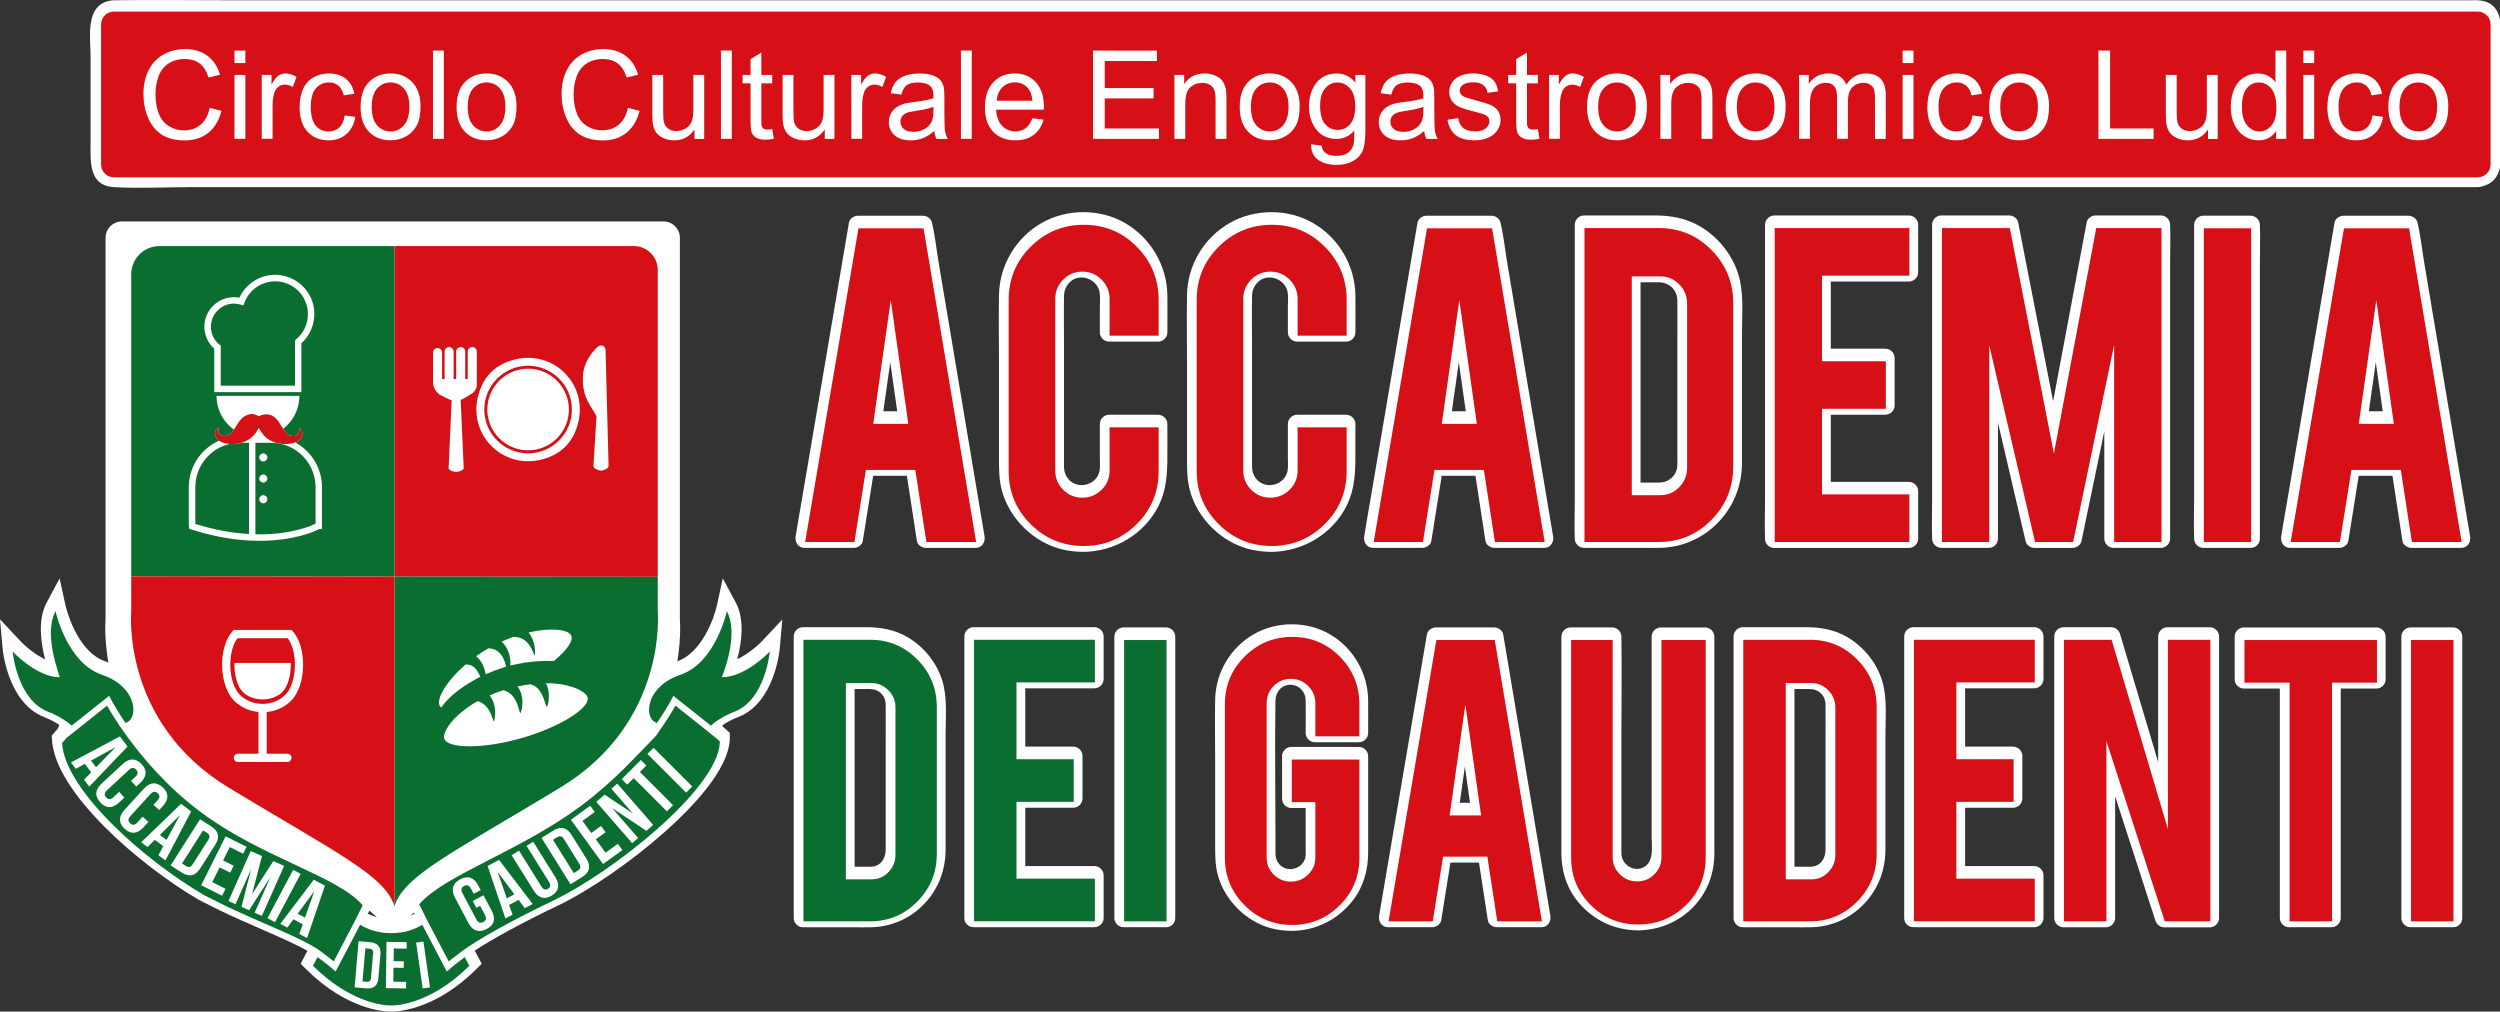 <?xml version="1.0" encoding="utf-8"?>
<!-- Generator: Adobe Illustrator 25.0.1, SVG Export Plug-In . SVG Version: 6.00 Build 0)  -->
<svg version="1.1" id="Layer_1" xmlns="http://www.w3.org/2000/svg" xmlns:xlink="http://www.w3.org/1999/xlink" x="0px" y="0px"
	 viewBox="0 0 709.35 287.04" style="enable-background:new 0 0 709.35 287.04;" xml:space="preserve">
<rect x="0" y="0" width="709.35" height="287.04" fill="#333333" stroke="none"/>
<style type="text/css">
	.st0{fill:#FFFFFF;}
	.st1{fill:#D70F16;}
	.st2{fill:none;}
	.st3{fill:#0B6E31;}
</style>
<g>
	<g>
		<path class="st0" d="M245.55,132.38l-3.26,20.46h-13.98l15.13-89.01h18.47l14.92,89.01h-14.12l-3.14-20.46H245.55z M252.6,84.22
			l-4.97,35.09h9.95L252.6,84.22z"/>
		<g>
			<path class="st0" d="M243.01,131.68c-1.09,6.82-2.17,13.64-3.26,20.46c0.84-0.64,1.69-1.28,2.53-1.93c-4.66,0-9.32,0-13.98,0
				c0.84,1.11,1.69,2.22,2.53,3.32c0.5-2.96,1.01-5.92,1.51-8.88c1.2-7.07,2.4-14.13,3.6-21.2c1.46-8.59,2.92-17.18,4.38-25.76
				c1.26-7.39,2.51-14.78,3.77-22.17c0.42-2.45,0.83-4.9,1.25-7.35c0.19-1.14,0.51-2.33,0.59-3.49c0-0.05,0.02-0.1,0.03-0.15
				c-0.84,0.64-1.69,1.28-2.53,1.93c6.16,0,12.31,0,18.47,0c-0.84-0.64-1.69-1.28-2.53-1.93c0.5,2.96,0.99,5.92,1.49,8.88
				c1.18,7.07,2.37,14.13,3.55,21.2c1.44,8.59,2.88,17.18,4.32,25.76c1.24,7.39,2.48,14.78,3.72,22.17c0.41,2.45,0.82,4.9,1.23,7.35
				c0.19,1.15,0.3,2.36,0.58,3.49c0.01,0.05,0.02,0.1,0.03,0.15c0.84-1.11,1.69-2.22,2.53-3.32c-4.71,0-9.41,0-14.12,0
				c0.84,0.64,1.69,1.28,2.53,1.93c-1.05-6.82-2.09-13.64-3.14-20.46c-0.17-1.12-1.48-1.93-2.53-1.93c-4.67,0-9.35,0-14.02,0
				c-3.38,0-3.38,5.25,0,5.25c4.67,0,9.35,0,14.02,0c-0.84-0.64-1.69-1.28-2.53-1.93c1.05,6.82,2.09,13.64,3.14,20.46
				c0.17,1.12,1.48,1.93,2.53,1.93c4.71,0,9.41,0,14.12,0c1.84,0,2.81-1.67,2.53-3.32c-0.5-2.96-0.99-5.92-1.49-8.88
				c-1.18-7.07-2.37-14.13-3.55-21.2c-1.44-8.59-2.88-17.18-4.32-25.76c-1.24-7.39-2.48-14.78-3.72-22.17
				c-0.6-3.58-0.96-7.31-1.82-10.84c-0.01-0.05-0.02-0.1-0.03-0.15c-0.19-1.12-1.47-1.93-2.53-1.93c-6.16,0-12.31,0-18.47,0
				c-1.06,0-2.34,0.81-2.53,1.93c-0.5,2.96-1.01,5.92-1.51,8.88c-1.2,7.07-2.4,14.13-3.6,21.2c-1.46,8.59-2.92,17.18-4.38,25.76
				c-1.26,7.39-2.51,14.78-3.77,22.17c-0.61,3.61-1.27,7.22-1.84,10.84c-0.01,0.05-0.02,0.1-0.03,0.15
				c-0.28,1.65,0.69,3.32,2.53,3.32c4.66,0,9.32,0,13.98,0c1.05,0,2.35-0.81,2.53-1.93c1.09-6.82,2.17-13.64,3.26-20.46
				c0.22-1.4-0.36-2.82-1.83-3.23C244.99,129.5,243.24,130.27,243.01,131.68z"/>
			<path class="st0" d="M250.07,83.52c-1.45,10.24-2.9,20.48-4.35,30.72c-0.21,1.46-0.41,2.91-0.62,4.37
				c-0.23,1.65,0.65,3.32,2.53,3.32c3.32,0,6.63,0,9.95,0c1.88,0,2.77-1.67,2.53-3.32c-1.45-10.24-2.91-20.48-4.36-30.72
				c-0.21-1.46-0.41-2.91-0.62-4.37c-0.2-1.4-1.99-2.17-3.23-1.83c-1.51,0.42-2.03,1.82-1.83,3.23c1.45,10.24,2.91,20.48,4.36,30.72
				c0.21,1.46,0.41,2.91,0.62,4.37c0.84-1.11,1.69-2.22,2.53-3.32c-3.32,0-6.63,0-9.95,0c0.84,1.11,1.69,2.22,2.53,3.32
				c1.45-10.24,2.9-20.48,4.35-30.72c0.21-1.46,0.41-2.91,0.62-4.37c0.2-1.4-0.34-2.82-1.83-3.23
				C252.07,81.35,250.27,82.11,250.07,83.52z"/>
		</g>
	</g>
	<g>
		<path class="st0" d="M307.37,153.97c-5.92,0-10.95-2.07-15.1-6.22c-4.15-4.14-6.21-9.15-6.21-15.02V84.14
			c0-5.92,2.08-10.95,6.25-15.09s9.18-6.22,15.06-6.22c5.92,0,10.94,2.08,15.06,6.25c4.12,4.16,6.18,9.19,6.18,15.06V94.3h-13.92
			V83.86c0-2.13-0.76-3.96-2.27-5.47c-1.52-1.51-3.34-2.27-5.47-2.27c-2.13,0-3.94,0.76-5.43,2.27c-1.49,1.51-2.24,3.34-2.24,5.47
			v48.73c0,2.13,0.75,3.95,2.24,5.43c1.49,1.49,3.3,2.24,5.43,2.24c2.13,0,3.96-0.74,5.47-2.24c1.51-1.49,2.27-3.3,2.27-5.43V120.3
			h13.92v12.43c0,5.92-2.08,10.94-6.25,15.06C318.19,151.91,313.19,153.97,307.37,153.97z"/>
		<g>
			<path class="st0" d="M307.37,151.34c-7.24-0.06-13.74-4.06-16.96-10.6c-1.55-3.15-1.73-6.52-1.73-9.94c0-7.95,0-15.91,0-23.86
				c0-7.31,0-14.63,0-21.94c0-4.49,1-8.78,3.89-12.35c4.58-5.65,11.76-8.35,18.92-6.78c6.87,1.5,12.48,7.14,14.04,13.99
				c0.46,2.05,0.45,4.12,0.45,6.21c0,2.26,0,4.52,0,6.78c0,0.48,0,0.97,0,1.45c0.88-0.88,1.75-1.75,2.62-2.62
				c-4.64,0-9.28,0-13.92,0c0.88,0.88,1.75,1.75,2.62,2.62c0-3.39,0.02-6.78,0-10.17c-0.02-3.29-1.33-6.3-3.93-8.37
				c-3.24-2.59-7.93-3.04-11.55-0.93c-3.24,1.88-5.13,5.34-5.19,9.04c-0.01,0.52,0,1.04,0,1.55c0,2.99,0,5.98,0,8.98c0,9,0,18,0,27
				c0,3.1,0,6.21,0,9.31c0,0.6-0.01,1.21,0,1.81c0.05,3.33,1.49,6.29,4.15,8.32c3.19,2.44,7.78,2.69,11.27,0.72
				c3.29-1.86,5.19-5.3,5.25-9.03c0.06-3.69,0-7.39,0-11.08c0-0.38,0-0.77,0-1.15c-0.88,0.88-1.75,1.75-2.62,2.62
				c4.64,0,9.28,0,13.92,0c-0.88-0.88-1.75-1.75-2.62-2.62c0,3.76,0,7.53,0,11.29c0,2.35-0.14,4.63-0.84,6.9
				c-1.09,3.55-3.41,6.6-6.28,8.92C315.58,150.06,311.55,151.31,307.37,151.34c-3.38,0.03-3.38,5.28,0,5.25
				c8.92-0.07,17.4-5.07,21.4-13.15c2.69-5.44,2.46-11.18,2.46-17.05c0-2.03,0-4.06,0-6.09c0-1.42-1.2-2.62-2.62-2.62
				c-4.64,0-9.28,0-13.92,0c-1.42,0-2.62,1.2-2.62,2.62c0,3.23,0,6.45,0,9.68c0,1.22,0.15,2.62-0.13,3.82
				c-0.64,2.74-3.52,4.32-6.2,3.72c-2.32-0.52-3.8-2.65-3.84-4.96c-0.01-0.48,0-0.96,0-1.44c0-2.65,0-5.29,0-7.94
				c0-8.23,0-16.45,0-24.68c0-4.87-0.08-9.75,0-14.63c0.04-2.43,1.75-4.75,4.26-5.09c2.73-0.37,5.48,1.51,5.87,4.3
				c0.19,1.35,0.04,2.82,0.04,4.18c0,1.97,0,3.93,0,5.9c0,0.38,0,0.77,0,1.15c0,1.42,1.2,2.62,2.62,2.62c4.64,0,9.28,0,13.92,0
				c1.42,0,2.62-1.2,2.62-2.62c0-3.52,0.06-7.04,0-10.56c-0.14-8.41-4.7-16.23-12-20.46c-7.11-4.13-16.56-4.11-23.68-0.02
				c-7.35,4.23-11.96,12.01-12.1,20.47c-0.11,6.33,0,12.67,0,19c0,8.96,0,17.92,0,26.88c0,3.27-0.02,6.5,0.86,9.69
				c2.18,7.88,8.88,14.48,16.81,16.51c2.04,0.52,4.16,0.75,6.26,0.77C310.75,156.62,310.75,151.37,307.37,151.34z"/>
		</g>
	</g>
	<g>
		<path class="st0" d="M360.72,153.97c-5.92,0-10.95-2.07-15.1-6.22c-4.15-4.14-6.21-9.15-6.21-15.02V84.14
			c0-5.92,2.08-10.95,6.25-15.09s9.18-6.22,15.06-6.22c5.92,0,10.94,2.08,15.06,6.25c4.12,4.16,6.18,9.19,6.18,15.06V94.3h-13.92
			V83.86c0-2.13-0.76-3.96-2.27-5.47c-1.52-1.51-3.34-2.27-5.47-2.27s-3.94,0.76-5.43,2.27c-1.49,1.51-2.24,3.34-2.24,5.47v48.73
			c0,2.13,0.75,3.95,2.24,5.43c1.49,1.49,3.3,2.24,5.43,2.24s3.96-0.74,5.47-2.24c1.51-1.49,2.27-3.3,2.27-5.43V120.3h13.92v12.43
			c0,5.92-2.08,10.94-6.25,15.06C371.53,151.91,366.54,153.97,360.72,153.97z"/>
		<g>
			<path class="st0" d="M360.72,151.34c-7.24-0.06-13.74-4.06-16.96-10.6c-1.55-3.15-1.73-6.52-1.73-9.94c0-7.95,0-15.91,0-23.86
				c0-7.31,0-14.63,0-21.94c0-4.49,1-8.78,3.89-12.35c4.58-5.65,11.76-8.35,18.92-6.78c6.87,1.5,12.48,7.14,14.04,13.99
				c0.46,2.05,0.45,4.12,0.45,6.21c0,2.26,0,4.52,0,6.78c0,0.48,0,0.97,0,1.45c0.88-0.88,1.75-1.75,2.62-2.62
				c-4.64,0-9.28,0-13.92,0c0.88,0.88,1.75,1.75,2.62,2.62c0-3.39,0.02-6.78,0-10.17c-0.02-3.29-1.33-6.3-3.93-8.37
				c-3.24-2.59-7.93-3.04-11.55-0.93c-3.24,1.88-5.13,5.34-5.19,9.04c-0.01,0.52,0,1.04,0,1.55c0,2.99,0,5.98,0,8.98c0,9,0,18,0,27
				c0,3.1,0,6.21,0,9.31c0,0.6-0.01,1.21,0,1.81c0.05,3.33,1.49,6.29,4.15,8.32c3.19,2.44,7.78,2.69,11.27,0.72
				c3.29-1.86,5.19-5.3,5.25-9.03c0.06-3.69,0-7.39,0-11.08c0-0.38,0-0.77,0-1.15c-0.88,0.88-1.75,1.75-2.62,2.62
				c4.64,0,9.28,0,13.92,0c-0.88-0.88-1.75-1.75-2.62-2.62c0,3.76,0,7.53,0,11.29c0,2.35-0.14,4.63-0.84,6.9
				c-1.09,3.55-3.41,6.6-6.28,8.92C368.93,150.06,364.9,151.31,360.72,151.34c-3.38,0.03-3.38,5.28,0,5.25
				c8.92-0.07,17.4-5.07,21.4-13.15c2.69-5.44,2.46-11.18,2.46-17.05c0-2.03,0-4.06,0-6.09c0-1.42-1.2-2.62-2.62-2.62
				c-4.64,0-9.28,0-13.92,0c-1.42,0-2.62,1.2-2.62,2.62c0,3.23,0,6.45,0,9.68c0,1.22,0.15,2.62-0.13,3.82
				c-0.64,2.74-3.52,4.32-6.2,3.72c-2.32-0.52-3.8-2.65-3.84-4.96c-0.01-0.48,0-0.96,0-1.44c0-2.65,0-5.29,0-7.94
				c0-8.23,0-16.45,0-24.68c0-4.87-0.08-9.75,0-14.63c0.04-2.43,1.75-4.75,4.26-5.09c2.73-0.37,5.48,1.51,5.87,4.3
				c0.19,1.35,0.04,2.82,0.04,4.18c0,1.97,0,3.93,0,5.9c0,0.38,0,0.77,0,1.15c0,1.42,1.2,2.62,2.62,2.62c4.64,0,9.28,0,13.92,0
				c1.42,0,2.62-1.2,2.62-2.62c0-3.52,0.06-7.04,0-10.56c-0.14-8.41-4.7-16.23-12-20.46c-7.11-4.13-16.56-4.11-23.68-0.02
				c-7.35,4.23-11.96,12.01-12.1,20.47c-0.11,6.33,0,12.67,0,19c0,8.96,0,17.92,0,26.88c0,3.27-0.02,6.5,0.86,9.69
				c2.18,7.88,8.88,14.48,16.81,16.51c2.04,0.52,4.16,0.75,6.26,0.77C364.09,156.62,364.1,151.37,360.72,151.34z"/>
		</g>
	</g>
	<g>
		<path class="st0" d="M406.87,132.38l-3.26,20.46h-13.98l15.13-89.01h18.47l14.92,89.01h-14.12l-3.14-20.46H406.87z M413.92,84.22
			l-4.97,35.09h9.95L413.92,84.22z"/>
		<g>
			<path class="st0" d="M404.33,131.68c-1.09,6.82-2.17,13.64-3.26,20.46c0.84-0.64,1.69-1.28,2.53-1.93c-4.66,0-9.32,0-13.98,0
				c0.84,1.11,1.69,2.22,2.53,3.32c0.5-2.96,1.01-5.92,1.51-8.88c1.2-7.07,2.4-14.13,3.6-21.2c1.46-8.59,2.92-17.18,4.38-25.76
				c1.26-7.39,2.51-14.78,3.77-22.17c0.42-2.45,0.83-4.9,1.25-7.35c0.19-1.14,0.51-2.33,0.59-3.49c0-0.05,0.02-0.1,0.03-0.15
				c-0.84,0.64-1.69,1.28-2.53,1.93c6.16,0,12.31,0,18.47,0c-0.84-0.64-1.69-1.28-2.53-1.93c0.5,2.96,0.99,5.92,1.49,8.88
				c1.18,7.07,2.37,14.13,3.55,21.2c1.44,8.59,2.88,17.18,4.32,25.76c1.24,7.39,2.48,14.78,3.72,22.17c0.41,2.45,0.82,4.9,1.23,7.35
				c0.19,1.15,0.3,2.36,0.58,3.49c0.01,0.05,0.02,0.1,0.03,0.15c0.84-1.11,1.69-2.22,2.53-3.32c-4.71,0-9.41,0-14.12,0
				c0.84,0.64,1.69,1.28,2.53,1.93c-1.05-6.82-2.09-13.64-3.14-20.46c-0.17-1.12-1.48-1.93-2.53-1.93c-4.67,0-9.35,0-14.02,0
				c-3.38,0-3.38,5.25,0,5.25c4.67,0,9.35,0,14.02,0c-0.84-0.64-1.69-1.28-2.53-1.93c1.05,6.82,2.09,13.64,3.14,20.46
				c0.17,1.12,1.48,1.93,2.53,1.93c4.71,0,9.41,0,14.12,0c1.84,0,2.81-1.67,2.53-3.32c-0.5-2.96-0.99-5.92-1.49-8.88
				c-1.18-7.07-2.37-14.13-3.55-21.2c-1.44-8.59-2.88-17.18-4.32-25.76c-1.24-7.39-2.48-14.78-3.72-22.17
				c-0.6-3.58-0.96-7.31-1.82-10.84c-0.01-0.05-0.02-0.1-0.03-0.15c-0.19-1.12-1.47-1.93-2.53-1.93c-6.16,0-12.31,0-18.47,0
				c-1.06,0-2.34,0.81-2.53,1.93c-0.5,2.96-1.01,5.92-1.51,8.88c-1.2,7.07-2.4,14.13-3.6,21.2c-1.46,8.59-2.92,17.18-4.38,25.76
				c-1.26,7.39-2.51,14.78-3.77,22.17c-0.61,3.61-1.27,7.22-1.84,10.84c-0.01,0.05-0.02,0.1-0.03,0.15
				c-0.28,1.65,0.69,3.32,2.53,3.32c4.66,0,9.32,0,13.98,0c1.05,0,2.35-0.81,2.53-1.93c1.09-6.82,2.17-13.64,3.26-20.46
				c0.22-1.4-0.36-2.82-1.83-3.23C406.31,129.5,404.56,130.27,404.33,131.68z"/>
			<path class="st0" d="M411.39,83.52c-1.45,10.24-2.9,20.48-4.35,30.72c-0.21,1.46-0.41,2.91-0.62,4.37
				c-0.23,1.65,0.65,3.32,2.53,3.32c3.32,0,6.63,0,9.95,0c1.88,0,2.77-1.67,2.53-3.32c-1.45-10.24-2.91-20.48-4.36-30.72
				c-0.21-1.46-0.41-2.91-0.62-4.37c-0.2-1.4-1.99-2.17-3.23-1.83c-1.51,0.42-2.03,1.82-1.83,3.23c1.45,10.24,2.91,20.48,4.36,30.72
				c0.21,1.46,0.41,2.91,0.62,4.37c0.84-1.11,1.69-2.22,2.53-3.32c-3.32,0-6.63,0-9.95,0c0.84,1.11,1.69,2.22,2.53,3.32
				c1.45-10.24,2.9-20.48,4.35-30.72c0.21-1.46,0.41-2.91,0.62-4.37c0.2-1.4-0.34-2.82-1.83-3.23
				C413.38,81.35,411.59,82.11,411.39,83.52z"/>
		</g>
	</g>
	<g>
		<path class="st0" d="M491.63,131.52c0,5.87-2.07,10.9-6.18,15.06c-4.12,4.17-9.09,6.25-14.91,6.25h-21.1V63.76h21.1
			c5.87,0,10.85,2.08,14.95,6.25c4.1,4.16,6.15,9.16,6.15,14.99V131.52z M462.86,139.55h8.1c2.13,0,3.93-0.77,5.4-2.31
			c1.47-1.54,2.2-3.35,2.2-5.43v-46.6c0-2.13-0.74-3.95-2.23-5.47c-1.5-1.51-3.28-2.27-5.37-2.27h-8.1V139.55z"/>
		<g>
			<path class="st0" d="M489.01,131.52c-0.04,5.03-1.86,9.61-5.41,13.2c-3.53,3.57-8.05,5.45-13.06,5.48c-4.93,0.03-9.87,0-14.8,0
				c-2.1,0-4.2,0-6.3,0c0.88,0.88,1.75,1.75,2.62,2.62c0-2.96,0-5.91,0-8.87c0-7.1,0-14.2,0-21.29c0-8.54,0-17.09,0-25.63
				c0-7.43,0-14.85,0-22.28c0-2.46,0-4.92,0-7.38c0-1.14,0.1-2.33,0-3.47c0-0.05,0-0.1,0-0.16c-0.88,0.88-1.75,1.75-2.62,2.62
				c5.98,0,11.96,0,17.94,0c3,0,5.95-0.07,8.87,0.84c5.37,1.67,10,6.27,11.78,11.59c1.56,4.66,0.98,10.15,0.98,15
				c0,7.51,0,15.01,0,22.52C489.01,121.4,489.01,126.46,489.01,131.52c0,3.38,5.25,3.38,5.25,0c0-12.09,0-24.18,0-36.27
				c0-5.09,0.5-10.63-0.57-15.64c-1.37-6.39-5.75-12.13-11.37-15.41c-3.93-2.3-8.31-3.07-12.81-3.07c-6.69,0-13.38,0-20.06,0
				c-1.42,0-2.62,1.2-2.62,2.62c0,2.96,0,5.91,0,8.87c0,7.1,0,14.2,0,21.29c0,8.54,0,17.09,0,25.63c0,7.43,0,14.85,0,22.28
				c0,3.61-0.14,7.24,0,10.85c0,0.05,0,0.1,0,0.16c0,1.42,1.2,2.62,2.62,2.62c5.31,0,10.61,0,15.92,0c1.99,0,3.99,0.06,5.98-0.01
				c5.87-0.2,11.3-2.51,15.53-6.58c4.78-4.6,7.33-10.73,7.39-17.34C494.28,128.14,489.03,128.14,489.01,131.52z"/>
			<path class="st0" d="M462.86,142.18c2.65,0,5.3,0.02,7.94,0c5.77-0.05,10.27-4.63,10.38-10.38c0.07-3.78,0-7.56,0-11.34
				c0-11.65,0.06-23.31,0-34.96c-0.03-5.59-4.13-10.37-9.84-10.65c-2.82-0.14-5.66-0.01-8.48-0.01c-1.42,0-2.62,1.2-2.62,2.62
				c0,7.03,0,14.06,0,21.09c0,11.1,0,22.21,0,33.31c0,2.56,0,5.12,0,7.68c0,3.38,5.25,3.38,5.25,0c0-7.03,0-14.06,0-21.09
				c0-11.1,0-22.21,0-33.31c0-2.56,0-5.12,0-7.68c-0.88,0.88-1.75,1.75-2.62,2.62c2.55,0,5.1-0.01,7.65,0
				c3.07,0.01,5.4,2.1,5.42,5.26c0.03,3.95,0,7.91,0,11.87c0,11.33,0,22.65,0,33.98c0,0.6,0.01,1.2-0.12,1.79
				c-0.51,2.31-2.55,3.9-4.88,3.94c-2.69,0.05-5.38,0-8.07,0C459.48,136.93,459.48,142.18,462.86,142.18z"/>
		</g>
	</g>
	<g>
		<path class="st0" d="M503.42,152.83V63.76h38.21v13.5h-24.79v24.29h18.11v13.49h-18.11v24.29h24.79v13.5H503.42z"/>
		<g>
			<path class="st0" d="M506.05,152.83c0-2.96,0-5.91,0-8.87c0-7.1,0-14.2,0-21.29c0-8.54,0-17.09,0-25.63c0-7.43,0-14.85,0-22.28
				c0-2.46,0-4.92,0-7.38c0-1.14,0.1-2.33,0-3.47c0-0.05,0-0.1,0-0.16c-0.88,0.88-1.75,1.75-2.62,2.62c11.14,0,22.27,0,33.41,0
				c1.6,0,3.2,0,4.8,0c-0.88-0.88-1.75-1.75-2.62-2.62c0,4.5,0,9,0,13.5c0.88-0.88,1.75-1.75,2.62-2.62c-7.23,0-14.45,0-21.68,0
				c-1.04,0-2.07,0-3.11,0c-1.42,0-2.62,1.2-2.62,2.62c0,7.07,0,14.15,0,21.22c0,1.03,0,2.05,0,3.08c0,1.42,1.2,2.62,2.62,2.62
				c6.04,0,12.07,0,18.11,0c-0.88-0.88-1.75-1.75-2.62-2.62c0,4.5,0,9,0,13.49c0.88-0.88,1.75-1.75,2.62-2.62
				c-6.04,0-12.07,0-18.11,0c-1.42,0-2.62,1.2-2.62,2.62c0,7.07,0,14.15,0,21.22c0,1.03,0,2.05,0,3.08c0,1.42,1.2,2.62,2.62,2.62
				c7.23,0,14.45,0,21.68,0c1.04,0,2.07,0,3.11,0c-0.88-0.88-1.75-1.75-2.62-2.62c0,4.5,0,9,0,13.5c0.88-0.88,1.75-1.75,2.62-2.62
				c-11.14,0-22.27,0-33.41,0c-1.6,0-3.2,0-4.8,0c-3.38,0-3.38,5.25,0,5.25c11.14,0,22.27,0,33.41,0c1.6,0,3.2,0,4.8,0
				c1.42,0,2.62-1.2,2.62-2.62c0-4.5,0-9,0-13.5c0-1.42-1.2-2.62-2.62-2.62c-7.23,0-14.45,0-21.68,0c-1.04,0-2.07,0-3.11,0
				c0.88,0.88,1.75,1.75,2.62,2.62c0-7.07,0-14.15,0-21.22c0-1.03,0-2.05,0-3.08c-0.88,0.88-1.75,1.75-2.62,2.62
				c6.04,0,12.07,0,18.11,0c1.42,0,2.62-1.2,2.62-2.62c0-4.5,0-9,0-13.49c0-1.42-1.2-2.62-2.62-2.62c-6.04,0-12.07,0-18.11,0
				c0.88,0.88,1.75,1.75,2.62,2.62c0-7.07,0-14.15,0-21.22c0-1.03,0-2.05,0-3.08c-0.88,0.88-1.75,1.75-2.62,2.62
				c7.23,0,14.45,0,21.68,0c1.04,0,2.07,0,3.11,0c1.42,0,2.62-1.2,2.62-2.62c0-4.5,0-9,0-13.5c0-1.42-1.2-2.62-2.62-2.62
				c-11.14,0-22.27,0-33.41,0c-1.6,0-3.2,0-4.8,0c-1.42,0-2.62,1.2-2.62,2.62c0,2.96,0,5.91,0,8.87c0,7.1,0,14.2,0,21.29
				c0,8.54,0,17.09,0,25.63c0,7.43,0,14.85,0,22.28c0,3.61-0.14,7.24,0,10.85c0,0.05,0,0.1,0,0.16
				C500.8,156.21,506.05,156.22,506.05,152.83z"/>
		</g>
	</g>
	<g>
		<path class="st0" d="M564.29,152.83h-13.42V63.76h19.26l12.51,63.99l12.01-63.99h18.51v89.08h-13.43V96.86l-11.64,55.98h-10.8
			l-13-55.83V152.83z"/>
		<g>
			<path class="st0" d="M564.29,150.21c-4.47,0-8.95,0-13.42,0c0.88,0.88,1.75,1.75,2.62,2.62c0-2.96,0-5.91,0-8.87
				c0-7.1,0-14.2,0-21.29c0-8.54,0-17.09,0-25.63c0-7.43,0-14.85,0-22.28c0-2.46,0-4.92,0-7.38c0-1.14,0.1-2.33,0-3.47
				c0-0.05,0-0.1,0-0.16c-0.88,0.88-1.75,1.75-2.62,2.62c6.42,0,12.84,0,19.26,0c-0.84-0.64-1.69-1.28-2.53-1.93
				c1.41,7.21,2.82,14.42,4.23,21.63c2.25,11.49,4.49,22.98,6.74,34.47c0.51,2.63,1.03,5.26,1.54,7.89c0.49,2.49,4.59,2.52,5.06,0
				c1.36-7.24,2.72-14.48,4.08-21.73c2.15-11.45,4.3-22.89,6.44-34.34c0.5-2.64,0.99-5.28,1.49-7.92c-0.84,0.64-1.69,1.28-2.53,1.93
				c6.17,0,12.34,0,18.51,0c-0.88-0.88-1.75-1.75-2.62-2.62c0,2.96,0,5.91,0,8.87c0,7.1,0,14.2,0,21.29c0,8.54,0,17.09,0,25.63
				c0,7.43,0,14.85,0,22.28c0,2.46,0,4.92,0,7.38c0,1.14-0.1,2.33,0,3.47c0,0.05,0,0.1,0,0.16c0.88-0.88,1.75-1.75,2.62-2.62
				c-4.48,0-8.95,0-13.43,0c0.88,0.88,1.75,1.75,2.62,2.62c0-6.3,0-12.59,0-18.89c0-10.04,0-20.09,0-30.13c0-2.32,0-4.63,0-6.95
				c0-2.88-4.54-3.66-5.16-0.7c-1.31,6.29-2.62,12.58-3.92,18.86c-2.09,10.07-4.19,20.14-6.28,30.21c-0.48,2.3-0.96,4.6-1.44,6.91
				c0.84-0.64,1.69-1.28,2.53-1.93c-3.6,0-7.2,0-10.8,0c0.84,0.64,1.69,1.28,2.53,1.93c-1.46-6.27-2.92-12.54-4.38-18.82
				c-2.34-10.04-4.68-20.09-7.02-30.13c-0.53-2.3-1.07-4.59-1.6-6.89c-0.68-2.91-5.16-2.24-5.16,0.7c0,6.31,0,12.62,0,18.94
				c0,10,0,20.01,0,30.01c0,2.29,0,4.59,0,6.88c0,3.38,5.25,3.38,5.25,0c0-6.31,0-12.62,0-18.94c0-10,0-20.01,0-30.01
				c0-2.29,0-4.59,0-6.88c-1.72,0.23-3.44,0.47-5.16,0.7c1.46,6.27,2.92,12.54,4.38,18.82c2.34,10.04,4.68,20.09,7.02,30.13
				c0.53,2.3,1.07,4.59,1.6,6.89c0.26,1.12,1.41,1.93,2.53,1.93c3.6,0,7.2,0,10.8,0c1.09,0,2.3-0.81,2.53-1.93
				c1.31-6.29,2.62-12.58,3.92-18.86c2.09-10.07,4.19-20.14,6.28-30.21c0.48-2.3,0.96-4.6,1.44-6.91c-1.72-0.23-3.44-0.47-5.16-0.7
				c0,6.3,0,12.59,0,18.89c0,10.04,0,20.09,0,30.13c0,2.32,0,4.63,0,6.95c0,1.42,1.2,2.62,2.62,2.62c4.48,0,8.95,0,13.43,0
				c1.42,0,2.62-1.2,2.62-2.62c0-2.96,0-5.91,0-8.87c0-7.1,0-14.2,0-21.29c0-8.54,0-17.09,0-25.63c0-7.43,0-14.85,0-22.28
				c0-3.61,0.14-7.24,0-10.85c0-0.05,0-0.1,0-0.16c0-1.42-1.2-2.62-2.62-2.62c-6.17,0-12.34,0-18.51,0c-1.07,0-2.32,0.81-2.53,1.93
				c-1.36,7.24-2.72,14.48-4.08,21.73c-2.15,11.45-4.3,22.89-6.44,34.34c-0.5,2.64-0.99,5.28-1.49,7.92c1.69,0,3.38,0,5.06,0
				c-1.41-7.21-2.82-14.42-4.23-21.63c-2.25-11.49-4.49-22.98-6.74-34.47c-0.51-2.63-1.03-5.26-1.54-7.89
				c-0.22-1.12-1.44-1.93-2.53-1.93c-6.42,0-12.84,0-19.26,0c-1.42,0-2.62,1.2-2.62,2.62c0,2.96,0,5.91,0,8.87c0,7.1,0,14.2,0,21.29
				c0,8.54,0,17.09,0,25.63c0,7.43,0,14.85,0,22.28c0,3.61-0.14,7.24,0,10.85c0,0.05,0,0.1,0,0.16c0,1.42,1.2,2.62,2.62,2.62
				c4.47,0,8.95,0,13.42,0C567.67,155.46,567.68,150.21,564.29,150.21z"/>
		</g>
	</g>
	<g>
		<path class="st0" d="M638.59,152.83h-13.42V63.83h13.42V152.83z"/>
		<g>
			<path class="st0" d="M638.59,150.21c-4.47,0-8.95,0-13.42,0c0.88,0.88,1.75,1.75,2.62,2.62c0-2.95,0-5.91,0-8.86
				c0-7.09,0-14.18,0-21.28c0-8.54,0-17.07,0-25.61c0-7.42,0-14.84,0-22.26c0-2.46,0-4.91,0-7.37c0-1.14,0.1-2.33,0-3.47
				c0-0.05,0-0.1,0-0.16c-0.88,0.88-1.75,1.75-2.62,2.63c4.47,0,8.95,0,13.42,0c-0.88-0.88-1.75-1.75-2.62-2.63
				c0,2.95,0,5.91,0,8.86c0,7.09,0,14.18,0,21.28c0,8.54,0,17.07,0,25.61c0,7.42,0,14.84,0,22.26c0,3.6-0.14,7.24,0,10.84
				c0,0.05,0,0.1,0,0.16c0,3.38,5.25,3.38,5.25,0c0-2.95,0-5.91,0-8.86c0-7.09,0-14.18,0-21.28c0-8.54,0-17.07,0-25.61
				c0-7.42,0-14.84,0-22.26c0-3.6,0.14-7.24,0-10.84c0-0.05,0-0.1,0-0.16c0-1.42-1.2-2.62-2.62-2.62c-4.47,0-8.95,0-13.42,0
				c-1.42,0-2.62,1.2-2.62,2.62c0,2.95,0,5.91,0,8.86c0,7.09,0,14.18,0,21.28c0,8.54,0,17.07,0,25.61c0,7.42,0,14.84,0,22.26
				c0,3.6-0.14,7.24,0,10.84c0,0.05,0,0.1,0,0.16c0,1.42,1.2,2.62,2.62,2.62c4.47,0,8.95,0,13.42,0
				C641.97,155.46,641.98,150.21,638.59,150.21z"/>
		</g>
	</g>
	<g>
		<path class="st0" d="M667.05,132.38l-3.26,20.46h-13.98l15.13-89.01h18.47l14.92,89.01h-14.12l-3.14-20.46H667.05z M674.11,84.22
			l-4.97,35.09h9.95L674.11,84.22z"/>
		<g>
			<path class="st0" d="M664.52,131.68c-1.09,6.82-2.17,13.64-3.26,20.46c0.84-0.64,1.69-1.28,2.53-1.93c-4.66,0-9.32,0-13.98,0
				c0.84,1.11,1.69,2.22,2.53,3.32c0.5-2.96,1.01-5.92,1.51-8.88c1.2-7.07,2.4-14.13,3.6-21.2c1.46-8.59,2.92-17.18,4.38-25.76
				c1.26-7.39,2.51-14.78,3.77-22.17c0.42-2.45,0.83-4.9,1.25-7.35c0.19-1.14,0.51-2.33,0.59-3.49c0-0.05,0.02-0.1,0.03-0.15
				c-0.84,0.64-1.69,1.28-2.53,1.93c6.16,0,12.31,0,18.47,0c-0.84-0.64-1.69-1.28-2.53-1.93c0.5,2.96,0.99,5.92,1.49,8.88
				c1.18,7.07,2.37,14.13,3.55,21.2c1.44,8.59,2.88,17.18,4.32,25.76c1.24,7.39,2.48,14.78,3.72,22.17c0.41,2.45,0.82,4.9,1.23,7.35
				c0.19,1.15,0.3,2.36,0.58,3.49c0.01,0.05,0.02,0.1,0.03,0.15c0.84-1.11,1.69-2.22,2.53-3.32c-4.71,0-9.41,0-14.12,0
				c0.84,0.64,1.69,1.28,2.53,1.93c-1.05-6.82-2.09-13.64-3.14-20.46c-0.17-1.12-1.48-1.93-2.53-1.93c-4.67,0-9.35,0-14.02,0
				c-3.38,0-3.38,5.25,0,5.25c4.67,0,9.35,0,14.02,0c-0.84-0.64-1.69-1.28-2.53-1.93c1.05,6.82,2.09,13.64,3.14,20.46
				c0.17,1.12,1.48,1.93,2.53,1.93c4.71,0,9.41,0,14.12,0c1.84,0,2.81-1.67,2.53-3.32c-0.5-2.96-0.99-5.92-1.49-8.88
				c-1.18-7.07-2.37-14.13-3.55-21.2c-1.44-8.59-2.88-17.18-4.32-25.76c-1.24-7.39-2.48-14.78-3.72-22.17
				c-0.6-3.58-0.96-7.31-1.82-10.84c-0.01-0.05-0.02-0.1-0.03-0.15c-0.19-1.12-1.47-1.93-2.53-1.93c-6.16,0-12.31,0-18.47,0
				c-1.06,0-2.34,0.81-2.53,1.93c-0.5,2.96-1.01,5.92-1.51,8.88c-1.2,7.07-2.4,14.13-3.6,21.2c-1.46,8.59-2.92,17.18-4.38,25.76
				c-1.26,7.39-2.51,14.78-3.77,22.17c-0.61,3.61-1.27,7.22-1.84,10.84c-0.01,0.05-0.02,0.1-0.03,0.15
				c-0.28,1.65,0.69,3.32,2.53,3.32c4.66,0,9.32,0,13.98,0c1.05,0,2.35-0.81,2.53-1.93c1.09-6.82,2.17-13.64,3.26-20.46
				c0.22-1.4-0.36-2.82-1.83-3.23C666.5,129.5,664.75,130.27,664.52,131.68z"/>
			<path class="st0" d="M671.57,83.52c-1.45,10.24-2.9,20.48-4.35,30.72c-0.21,1.46-0.41,2.91-0.62,4.37
				c-0.23,1.65,0.65,3.32,2.53,3.32c3.32,0,6.63,0,9.95,0c1.88,0,2.77-1.67,2.53-3.32c-1.45-10.24-2.91-20.48-4.36-30.72
				c-0.21-1.46-0.41-2.91-0.62-4.37c-0.2-1.4-1.99-2.17-3.23-1.83c-1.51,0.42-2.03,1.82-1.83,3.23c1.45,10.24,2.91,20.48,4.36,30.72
				c0.21,1.46,0.41,2.91,0.62,4.37c0.84-1.11,1.69-2.22,2.53-3.32c-3.32,0-6.63,0-9.95,0c0.84,1.11,1.69,2.22,2.53,3.32
				c1.45-10.24,2.9-20.48,4.35-30.72c0.21-1.46,0.41-2.91,0.62-4.37c0.2-1.4-0.34-2.82-1.83-3.23
				C673.57,81.35,671.77,82.11,671.57,83.52z"/>
		</g>
	</g>
	<g>
		<path class="st0" d="M265.67,241.36c0,5.27-1.85,9.77-5.54,13.5c-3.69,3.74-8.15,5.61-13.38,5.61h-18.92v-79.89h18.92
			c5.27,0,9.74,1.87,13.41,5.61c3.68,3.74,5.51,8.22,5.51,13.45V241.36z M239.87,248.56h7.26c1.91,0,3.52-0.69,4.84-2.07
			c1.31-1.38,1.97-3.01,1.97-4.88v-41.79c0-1.91-0.66-3.55-2-4.91c-1.34-1.36-2.94-2.04-4.81-2.04h-7.26V248.56z"/>
		<g>
			<path class="st0" d="M263.05,241.36c-0.08,9.01-7.23,16.42-16.3,16.49c-4.45,0.03-8.89,0-13.34,0c-1.86,0-3.72,0-5.58,0
				c0.88,0.88,1.75,1.75,2.62,2.62c0-9.06,0-18.11,0-27.17c0-14.31,0-28.62,0-42.93c0-3.27,0-6.53,0-9.8
				c-0.88,0.88-1.75,1.75-2.62,2.62c5.32,0,10.64,0,15.96,0c2.71,0,5.36-0.07,7.98,0.74c4.77,1.47,8.9,5.59,10.44,10.33
				c1.34,4.13,0.83,8.99,0.83,13.28c0,6.72,0,13.44,0,20.16C263.05,232.27,263.05,236.82,263.05,241.36c0,3.38,5.25,3.38,5.25,0
				c0-10.86,0-21.71,0-32.57c0-4.59,0.44-9.58-0.53-14.1c-1.24-5.75-5.18-10.91-10.22-13.88c-3.61-2.13-7.62-2.85-11.75-2.85
				c-5.99,0-11.98,0-17.97,0c-1.42,0-2.62,1.2-2.62,2.62c0,9.06,0,18.11,0,27.17c0,14.31,0,28.62,0,42.93c0,3.27,0,6.53,0,9.8
				c0,1.42,1.2,2.62,2.62,2.62c4.75,0,9.49,0,14.24,0c1.82,0,3.66,0.05,5.48-0.01c5.22-0.2,10.06-2.22,13.86-5.8
				c4.45-4.18,6.83-9.84,6.88-15.92C268.33,237.98,263.08,237.98,263.05,241.36z"/>
			<path class="st0" d="M239.87,251.19c2.36,0,4.73,0.02,7.09,0c5.33-0.05,9.5-4.24,9.6-9.57c0.07-3.34,0-6.69,0-10.03
				c0-10.5,0.07-21.01,0-31.51c-0.04-5.14-3.79-9.54-9.04-9.81c-2.54-0.13-5.12-0.01-7.66-0.01c-1.42,0-2.62,1.2-2.62,2.62
				c0,6.29,0,12.59,0,18.88c0,9.98,0,19.95,0,29.93c0,2.29,0,4.58,0,6.86c0,3.38,5.25,3.38,5.25,0c0-6.29,0-12.59,0-18.88
				c0-9.98,0-19.95,0-29.93c0-2.29,0-4.58,0-6.86c-0.88,0.88-1.75,1.75-2.62,2.62c2.3,0,4.6-0.01,6.89,0
				c2.62,0.01,4.53,1.81,4.55,4.47c0.03,3.58,0,7.17,0,10.75c0,10.11,0,20.22,0,30.33c0,2.55-1.46,4.82-4.21,4.87
				c-2.41,0.04-4.83,0-7.24,0C236.5,245.94,236.49,251.19,239.87,251.19z"/>
		</g>
	</g>
	<g>
		<path class="st0" d="M276.24,260.47v-79.89h34.28v12.1h-22.24v21.79h16.24v12.1h-16.24v21.79h22.24v12.1H276.24z"/>
		<g>
			<path class="st0" d="M278.87,260.47c0-9.06,0-18.11,0-27.17c0-14.31,0-28.62,0-42.93c0-3.27,0-6.53,0-9.8
				c-0.88,0.88-1.75,1.75-2.62,2.62c10.03,0,20.06,0,30.09,0c1.4,0,2.8,0,4.19,0c-0.88-0.88-1.75-1.75-2.62-2.62
				c0,4.03,0,8.07,0,12.1c0.88-0.88,1.75-1.75,2.62-2.62c-6.49,0-12.98,0-19.48,0c-0.92,0-1.84,0-2.76,0c-1.42,0-2.62,1.2-2.62,2.62
				c0,6.35,0,12.71,0,19.06c0,0.91,0,1.82,0,2.73c0,1.42,1.2,2.62,2.62,2.62c5.41,0,10.83,0,16.24,0c-0.88-0.88-1.75-1.75-2.62-2.62
				c0,4.03,0,8.07,0,12.1c0.88-0.88,1.75-1.75,2.62-2.62c-5.41,0-10.83,0-16.24,0c-1.42,0-2.62,1.2-2.62,2.62
				c0,6.35,0,12.71,0,19.06c0,0.91,0,1.82,0,2.73c0,1.42,1.2,2.62,2.62,2.62c6.49,0,12.98,0,19.48,0c0.92,0,1.84,0,2.76,0
				c-0.88-0.88-1.75-1.75-2.62-2.62c0,4.03,0,8.07,0,12.1c0.88-0.88,1.75-1.75,2.62-2.62c-10.03,0-20.06,0-30.09,0
				c-1.4,0-2.8,0-4.19,0c-3.38,0-3.38,5.25,0,5.25c10.03,0,20.06,0,30.09,0c1.4,0,2.8,0,4.19,0c1.42,0,2.62-1.2,2.62-2.62
				c0-4.03,0-8.07,0-12.1c0-1.42-1.2-2.62-2.62-2.62c-6.49,0-12.98,0-19.48,0c-0.92,0-1.84,0-2.76,0c0.88,0.88,1.75,1.75,2.62,2.62
				c0-6.35,0-12.71,0-19.06c0-0.91,0-1.82,0-2.73c-0.88,0.88-1.75,1.75-2.62,2.62c5.41,0,10.83,0,16.24,0c1.42,0,2.62-1.2,2.62-2.62
				c0-4.03,0-8.07,0-12.1c0-1.42-1.2-2.62-2.62-2.62c-5.41,0-10.83,0-16.24,0c0.88,0.88,1.75,1.75,2.62,2.62c0-6.35,0-12.71,0-19.06
				c0-0.91,0-1.82,0-2.73c-0.88,0.88-1.75,1.75-2.62,2.62c6.49,0,12.98,0,19.48,0c0.92,0,1.84,0,2.76,0c1.42,0,2.62-1.2,2.62-2.62
				c0-4.03,0-8.07,0-12.1c0-1.42-1.2-2.62-2.62-2.62c-10.03,0-20.06,0-30.09,0c-1.4,0-2.8,0-4.19,0c-1.42,0-2.62,1.2-2.62,2.62
				c0,9.06,0,18.11,0,27.17c0,14.31,0,28.62,0,42.93c0,3.27,0,6.53,0,9.8C273.62,263.85,278.87,263.86,278.87,260.47z"/>
		</g>
	</g>
	<g>
		<path class="st0" d="M330.84,260.47H318.8v-79.82h12.04V260.47z"/>
		<g>
			<path class="st0" d="M330.84,257.85c-4.01,0-8.03,0-12.04,0c0.88,0.88,1.75,1.75,2.62,2.62c0-9,0-18,0-27c0-14.33,0-28.67,0-43
				c0-3.28,0-6.55,0-9.83c-0.88,0.88-1.75,1.75-2.62,2.62c4.01,0,8.03,0,12.04,0c-0.88-0.88-1.75-1.75-2.62-2.62c0,9,0,18,0,27
				c0,14.33,0,28.67,0,43c0,3.28,0,6.55,0,9.83c0,3.38,5.25,3.38,5.25,0c0-9,0-18,0-27c0-14.33,0-28.67,0-43c0-3.28,0-6.55,0-9.83
				c0-1.42-1.2-2.62-2.62-2.62c-4.01,0-8.03,0-12.04,0c-1.42,0-2.62,1.2-2.62,2.62c0,9,0,18,0,27c0,14.33,0,28.67,0,43
				c0,3.28,0,6.55,0,9.83c0,1.42,1.2,2.62,2.62,2.62c4.01,0,8.03,0,12.04,0C334.22,263.1,334.23,257.85,330.84,257.85z"/>
		</g>
	</g>
	<g>
		<path class="st0" d="M366.52,261.5c-5.31,0-9.82-1.87-13.53-5.61c-3.72-3.74-5.58-8.22-5.58-13.45v-43.57
			c0-5.31,1.87-9.82,5.61-13.54c3.74-3.72,8.24-5.57,13.5-5.57c5.31,0,9.81,1.87,13.51,5.61c3.69,3.74,5.54,8.24,5.54,13.5v9.11
			h-12.49v-9.37c0-1.91-0.68-3.55-2.04-4.91c-1.36-1.36-2.99-2.04-4.91-2.04c-1.91,0-3.53,0.68-4.88,2.04c-1.34,1.36-2,2.99-2,4.91
			v43.7c0,1.91,0.66,3.53,2,4.88c1.34,1.34,2.96,2.01,4.88,2.01c1.91,0,3.55-0.67,4.91-2.01c1.36-1.33,2.04-2.95,2.04-4.85v-15.69
			h-6.69v-12.1h19.18v27.9c0,5.31-1.87,9.81-5.61,13.51C376.23,259.65,371.75,261.5,366.52,261.5z"/>
		<g>
			<path class="st0" d="M366.52,258.87c-6.48-0.06-12.28-3.72-15.07-9.62c-1.3-2.74-1.42-5.65-1.42-8.6c0-7.08,0-14.16,0-21.24
				c0-6.56,0-13.11,0-19.67c0-3.91,0.81-7.61,3.25-10.78c3.96-5.14,10.48-7.61,16.85-6.22c6.16,1.34,11.15,6.4,12.48,12.56
				c0.39,1.79,0.35,3.62,0.35,5.44c0,1.99,0,3.97,0,5.96c0,0.43,0,0.86,0,1.29c0.88-0.88,1.75-1.75,2.62-2.62
				c-4.16,0-8.33,0-12.49,0c0.88,0.88,1.75,1.75,2.62,2.62c0-3.1,0.05-6.2,0-9.29c-0.06-3.44-1.78-6.62-4.79-8.38
				c-3.41-2-7.8-1.55-10.82,0.92c-2.27,1.85-3.43,4.59-3.46,7.49c-0.01,0.65,0,1.3,0,1.95c0,3.15,0,6.3,0,9.46
				c0,8.44,0,16.88,0,25.31c0,2.2-0.01,4.41,0,6.61c0.02,2.39,0.71,4.55,2.24,6.4c2.52,3.04,6.94,4.19,10.62,2.77
				c3.73-1.43,6.13-4.92,6.21-8.89c0.02-1.06,0-2.12,0-3.18c0-3.88,0-7.77,0-11.65c0-0.29,0-0.57,0-0.86c0-1.42-1.2-2.62-2.62-2.62
				c-2.23,0-4.46,0-6.69,0c0.88,0.88,1.75,1.75,2.62,2.62c0-4.03,0-8.07,0-12.1c-0.88,0.88-1.75,1.75-2.62,2.62
				c6.39,0,12.78,0,19.18,0c-0.88-0.88-1.75-1.75-2.62-2.62c0,5.48,0,10.95,0,16.43c0,3.16,0,6.31,0,9.47c0,2.92-0.07,5.8-1.27,8.55
				C379.06,255.03,373.01,258.81,366.52,258.87c-3.38,0.03-3.38,5.28,0,5.25c6.89-0.06,13.13-3.18,17.34-8.64
				c3.07-3.98,4.34-8.69,4.34-13.66c0-6.75,0-13.51,0-20.26c0-2.34,0-4.68,0-7.01c0-1.42-1.2-2.62-2.62-2.62
				c-6.39,0-12.78,0-19.18,0c-1.42,0-2.62,1.2-2.62,2.62c0,4.03,0,8.07,0,12.1c0,1.42,1.2,2.62,2.62,2.62c2.23,0,4.46,0,6.69,0
				c-0.88-0.88-1.75-1.75-2.62-2.62c0,2.82,0,5.64,0,8.47c0,1.81,0,3.62,0,5.43c0,0.95,0.09,1.99-0.13,2.91
				c-0.61,2.46-3.55,3.79-5.86,2.83c-1.7-0.71-2.57-2.35-2.58-4.11c-0.02-1.76,0-3.53,0-5.29c0-12.72-0.22-25.46,0-38.17
				c0.04-2.07,1.35-4,3.48-4.36c2.69-0.45,5.03,1.6,5.09,4.27c0.07,3.12,0,6.24,0,9.36c0,1.42,1.2,2.62,2.62,2.62
				c4.16,0,8.33,0,12.49,0c1.42,0,2.62-1.2,2.62-2.62c0-3.1,0.03-6.21,0-9.31c-0.09-7.67-4.18-14.78-10.81-18.68
				c-6.45-3.8-15.05-3.8-21.54-0.11c-6.7,3.81-10.91,10.91-11.06,18.59c-0.11,5.66,0,11.34,0,17c0,8.04,0,16.08,0,24.11
				c0,2.94-0.02,5.85,0.76,8.72c1.96,7.17,8.03,13.22,15.23,15.1c1.87,0.49,3.81,0.7,5.74,0.72
				C369.9,264.15,369.9,258.9,366.52,258.87z"/>
		</g>
	</g>
	<g>
		<path class="st0" d="M409.32,242.13l-2.93,18.34h-12.54l13.57-79.82h16.56l13.38,79.82h-12.66l-2.82-18.34H409.32z M415.64,198.94
			l-4.46,31.47h8.92L415.64,198.94z"/>
		<g>
			<path class="st0" d="M406.79,241.43c-0.98,6.11-1.95,12.23-2.93,18.34c0.84-0.64,1.69-1.28,2.53-1.93c-4.18,0-8.36,0-12.54,0
				c0.84,1.11,1.69,2.22,2.53,3.32c1.53-9.02,3.07-18.04,4.6-27.06c2.43-14.29,4.86-28.57,7.29-42.86c0.56-3.3,1.12-6.6,1.68-9.9
				c-0.84,0.64-1.69,1.28-2.53,1.93c5.52,0,11.04,0,16.56,0c-0.84-0.64-1.69-1.28-2.53-1.93c1.51,9.02,3.02,18.04,4.54,27.06
				c2.39,14.29,4.79,28.57,7.18,42.86c0.55,3.3,1.11,6.6,1.66,9.9c0.84-1.11,1.69-2.22,2.53-3.32c-4.22,0-8.44,0-12.66,0
				c0.84,0.64,1.69,1.28,2.53,1.93c-0.94-6.11-1.88-12.23-2.82-18.34c-0.17-1.12-1.48-1.93-2.53-1.93c-4.19,0-8.38,0-12.57,0
				c-3.38,0-3.38,5.25,0,5.25c4.19,0,8.38,0,12.57,0c-0.84-0.64-1.69-1.28-2.53-1.93c0.94,6.11,1.88,12.23,2.82,18.34
				c0.17,1.12,1.48,1.93,2.53,1.93c4.22,0,8.44,0,12.66,0c1.84,0,2.81-1.67,2.53-3.32c-1.51-9.02-3.02-18.04-4.54-27.06
				c-2.39-14.29-4.79-28.57-7.18-42.86c-0.55-3.3-1.11-6.6-1.66-9.9c-0.19-1.12-1.47-1.93-2.53-1.93c-5.52,0-11.04,0-16.56,0
				c-1.06,0-2.34,0.81-2.53,1.93c-1.53,9.02-3.07,18.04-4.6,27.06c-2.43,14.29-4.86,28.57-7.29,42.86c-0.56,3.3-1.12,6.6-1.68,9.9
				c-0.28,1.65,0.69,3.32,2.53,3.32c4.18,0,8.36,0,12.54,0c1.05,0,2.35-0.81,2.53-1.93c0.98-6.11,1.95-12.23,2.93-18.34
				c0.22-1.4-0.36-2.82-1.83-3.23C408.77,239.26,407.01,240.02,406.79,241.43z"/>
			<path class="st0" d="M413.11,198.24c-1.3,9.19-2.61,18.38-3.91,27.57c-0.18,1.3-0.37,2.6-0.55,3.9
				c-0.23,1.65,0.65,3.32,2.53,3.32c2.97,0,5.95,0,8.92,0c1.88,0,2.77-1.67,2.53-3.32c-1.3-9.19-2.61-18.38-3.91-27.57
				c-0.18-1.3-0.37-2.6-0.55-3.9c-0.2-1.4-1.99-2.17-3.23-1.83c-1.51,0.42-2.03,1.82-1.83,3.23c1.3,9.19,2.61,18.38,3.91,27.57
				c0.18,1.3,0.37,2.6,0.55,3.9c0.84-1.11,1.69-2.22,2.53-3.32c-2.97,0-5.95,0-8.92,0c0.84,1.11,1.69,2.22,2.53,3.32
				c1.3-9.19,2.61-18.38,3.91-27.57c0.18-1.3,0.37-2.6,0.55-3.9c0.2-1.4-0.34-2.82-1.83-3.23
				C415.11,196.07,413.31,196.83,413.11,198.24z"/>
		</g>
	</g>
	<g>
		<path class="st0" d="M464.69,261.36c-5.31,0-9.81-1.85-13.5-5.54c-3.7-3.69-5.55-8.18-5.55-13.44v-61.73h11.79v61.6
			c0,1.91,0.68,3.54,2.04,4.88c1.36,1.34,2.99,2.01,4.91,2.01c1.91,0,3.53-0.67,4.88-2.01c1.34-1.34,2.01-2.96,2.01-4.88v-61.6
			h12.55v61.73c0,5.35-1.87,9.85-5.61,13.5S469.96,261.36,464.69,261.36z"/>
		<g>
			<path class="st0" d="M464.69,258.74c-5.34-0.05-10.22-2.41-13.39-6.77c-2.13-2.93-3.03-6.29-3.03-9.88c-0.01-3.65,0-7.29,0-10.94
				c0-13.35,0-26.7,0-40.05c0-3.48,0-6.97,0-10.45c-0.88,0.88-1.75,1.75-2.62,2.62c3.93,0,7.86,0,11.79,0
				c-0.88-0.88-1.75-1.75-2.62-2.62c0,8.04,0,16.07,0,24.11c0,11.31,0,22.63,0,33.94c0,1.09-0.01,2.18,0,3.28
				c0.02,3.65,1.87,7.12,5.24,8.77c5.34,2.62,12.23-0.27,13.58-6.23c0.29-1.27,0.26-2.53,0.26-3.82c0-10.42,0-20.83,0-31.25
				c0-9.43,0.24-18.89,0-28.31c0-0.16,0-0.33,0-0.5c-0.88,0.88-1.75,1.75-2.62,2.62c4.18,0,8.37,0,12.55,0
				c-0.88-0.88-1.75-1.75-2.62-2.62c0,9.29,0,18.58,0,27.88c0,11.03,0,22.06,0,33.09c0,3.09-0.45,6.08-2.01,8.81
				C476.18,255.65,470.66,258.69,464.69,258.74c-3.38,0.03-3.38,5.28,0,5.25c6.18-0.06,11.98-2.5,16.17-7.08
				c3.68-4.03,5.53-9.11,5.57-14.55c0.02-3.22,0-6.45,0-9.67c0-13.67,0-27.34,0-41c0-3.68,0-7.36,0-11.04c0-1.42-1.2-2.62-2.62-2.62
				c-4.18,0-8.37,0-12.55,0c-1.42,0-2.62,1.2-2.62,2.62c0,7.67,0,15.34,0,23.01c0,11.26,0,22.51,0,33.77c0,2.6,0.65,6.37-1.61,8.2
				c-2.84,2.3-6.91-0.01-6.97-3.43c-0.01-0.82,0-1.64,0-2.46c0-10.51,0-21.02,0-31.53c0-9.03,0.14-18.06,0-27.09
				c0-0.16,0-0.31,0-0.47c0-1.42-1.2-2.62-2.62-2.62c-3.93,0-7.86,0-11.79,0c-1.42,0-2.62,1.2-2.62,2.62c0,9.67,0,19.33,0,29
				c0,10.8-0.02,21.6,0,32.4c0.01,4.68,1.25,9.26,4.09,13.03c4.25,5.64,10.51,8.84,17.59,8.91
				C468.07,264.02,468.08,258.77,464.69,258.74z"/>
		</g>
	</g>
	<g>
		<path class="st0" d="M532.34,241.36c0,5.27-1.85,9.77-5.54,13.5c-3.69,3.74-8.15,5.61-13.38,5.61H494.5v-79.89h18.92
			c5.27,0,9.74,1.87,13.41,5.61c3.68,3.74,5.51,8.22,5.51,13.45V241.36z M506.54,248.56h7.26c1.91,0,3.52-0.69,4.84-2.07
			c1.31-1.38,1.97-3.01,1.97-4.88v-41.79c0-1.91-0.66-3.55-2-4.91c-1.34-1.36-2.94-2.04-4.81-2.04h-7.26V248.56z"/>
		<g>
			<path class="st0" d="M529.72,241.36c-0.08,9.01-7.23,16.42-16.3,16.49c-4.45,0.03-8.89,0-13.34,0c-1.86,0-3.72,0-5.58,0
				c0.88,0.88,1.75,1.75,2.62,2.62c0-9.06,0-18.11,0-27.17c0-14.31,0-28.62,0-42.93c0-3.27,0-6.53,0-9.8
				c-0.88,0.88-1.75,1.75-2.62,2.62c5.32,0,10.64,0,15.96,0c2.71,0,5.36-0.07,7.98,0.74c4.77,1.47,8.9,5.59,10.44,10.33
				c1.34,4.13,0.83,8.99,0.83,13.28c0,6.72,0,13.44,0,20.16C529.72,232.27,529.72,236.82,529.72,241.36c0,3.38,5.25,3.38,5.25,0
				c0-10.86,0-21.71,0-32.57c0-4.59,0.44-9.58-0.53-14.1c-1.24-5.75-5.18-10.91-10.22-13.88c-3.61-2.13-7.62-2.85-11.75-2.85
				c-5.99,0-11.98,0-17.97,0c-1.42,0-2.62,1.2-2.62,2.62c0,9.06,0,18.11,0,27.17c0,14.31,0,28.62,0,42.93c0,3.27,0,6.53,0,9.8
				c0,1.42,1.2,2.62,2.62,2.62c4.75,0,9.49,0,14.24,0c1.82,0,3.66,0.05,5.48-0.01c5.22-0.2,10.06-2.22,13.86-5.8
				c4.45-4.18,6.83-9.84,6.88-15.92C535,237.98,529.75,237.98,529.72,241.36z"/>
			<path class="st0" d="M506.54,251.19c2.36,0,4.73,0.02,7.09,0c5.33-0.05,9.5-4.24,9.6-9.57c0.07-3.34,0-6.69,0-10.03
				c0-10.5,0.07-21.01,0-31.51c-0.04-5.14-3.79-9.54-9.04-9.81c-2.54-0.13-5.12-0.01-7.66-0.01c-1.42,0-2.62,1.2-2.62,2.62
				c0,6.29,0,12.59,0,18.88c0,9.98,0,19.95,0,29.93c0,2.29,0,4.58,0,6.86c0,3.38,5.25,3.38,5.25,0c0-6.29,0-12.59,0-18.88
				c0-9.98,0-19.95,0-29.93c0-2.29,0-4.58,0-6.86c-0.88,0.88-1.75,1.75-2.62,2.62c2.3,0,4.6-0.01,6.89,0
				c2.62,0.01,4.53,1.81,4.55,4.47c0.03,3.58,0,7.17,0,10.75c0,10.11,0,20.22,0,30.33c0,2.55-1.46,4.82-4.21,4.87
				c-2.41,0.04-4.83,0-7.24,0C503.17,245.94,503.16,251.19,506.54,251.19z"/>
		</g>
	</g>
	<g>
		<path class="st0" d="M542.92,260.47v-79.89h34.28v12.1h-22.24v21.79h16.24v12.1h-16.24v21.79h22.24v12.1H542.92z"/>
		<g>
			<path class="st0" d="M545.54,260.47c0-9.06,0-18.11,0-27.17c0-14.31,0-28.62,0-42.93c0-3.27,0-6.53,0-9.8
				c-0.88,0.88-1.75,1.75-2.62,2.62c10.03,0,20.06,0,30.09,0c1.4,0,2.8,0,4.19,0c-0.88-0.88-1.75-1.75-2.62-2.62
				c0,4.03,0,8.07,0,12.1c0.88-0.88,1.75-1.75,2.62-2.62c-6.49,0-12.98,0-19.48,0c-0.92,0-1.84,0-2.76,0c-1.42,0-2.62,1.2-2.62,2.62
				c0,6.35,0,12.71,0,19.06c0,0.91,0,1.82,0,2.73c0,1.42,1.2,2.62,2.62,2.62c5.41,0,10.83,0,16.24,0c-0.88-0.88-1.75-1.75-2.62-2.62
				c0,4.03,0,8.07,0,12.1c0.88-0.88,1.75-1.75,2.62-2.62c-5.41,0-10.83,0-16.24,0c-1.42,0-2.62,1.2-2.62,2.62
				c0,6.35,0,12.71,0,19.06c0,0.91,0,1.82,0,2.73c0,1.42,1.2,2.62,2.62,2.62c6.49,0,12.98,0,19.48,0c0.92,0,1.84,0,2.76,0
				c-0.88-0.88-1.75-1.75-2.62-2.62c0,4.03,0,8.07,0,12.1c0.88-0.88,1.75-1.75,2.62-2.62c-10.03,0-20.06,0-30.09,0
				c-1.4,0-2.8,0-4.19,0c-3.38,0-3.38,5.25,0,5.25c10.03,0,20.06,0,30.09,0c1.4,0,2.8,0,4.19,0c1.42,0,2.62-1.2,2.62-2.62
				c0-4.03,0-8.07,0-12.1c0-1.42-1.2-2.62-2.62-2.62c-6.49,0-12.98,0-19.48,0c-0.92,0-1.84,0-2.76,0c0.88,0.88,1.75,1.75,2.62,2.62
				c0-6.35,0-12.71,0-19.06c0-0.91,0-1.82,0-2.73c-0.88,0.88-1.75,1.75-2.62,2.62c5.41,0,10.83,0,16.24,0c1.42,0,2.62-1.2,2.62-2.62
				c0-4.03,0-8.07,0-12.1c0-1.42-1.2-2.62-2.62-2.62c-5.41,0-10.83,0-16.24,0c0.88,0.88,1.75,1.75,2.62,2.62c0-6.35,0-12.71,0-19.06
				c0-0.91,0-1.82,0-2.73c-0.88,0.88-1.75,1.75-2.62,2.62c6.49,0,12.98,0,19.48,0c0.92,0,1.84,0,2.76,0c1.42,0,2.62-1.2,2.62-2.62
				c0-4.03,0-8.07,0-12.1c0-1.42-1.2-2.62-2.62-2.62c-10.03,0-20.06,0-30.09,0c-1.4,0-2.8,0-4.19,0c-1.42,0-2.62,1.2-2.62,2.62
				c0,9.06,0,18.11,0,27.17c0,14.31,0,28.62,0,42.93c0,3.27,0,6.53,0,9.8C540.29,263.85,545.54,263.86,545.54,260.47z"/>
		</g>
	</g>
	<g>
		<path class="st0" d="M599,180.58l15.98,53.69v-53.69h12.04v79.89h-12.93l-16.56-51.16v51.16h-12.04v-79.89H599z"/>
		<g>
			<path class="st0" d="M596.47,181.28c1.8,6.05,3.6,12.1,5.4,18.15c2.87,9.64,5.74,19.28,8.61,28.92c0.66,2.21,1.32,4.42,1.97,6.63
				c0.84,2.81,5.16,2.31,5.16-0.7c0-6.05,0-12.09,0-18.14c0-9.64,0-19.27,0-28.91c0-2.21,0-4.43,0-6.64
				c-0.88,0.88-1.75,1.75-2.62,2.62c4.01,0,8.02,0,12.04,0c-0.88-0.88-1.75-1.75-2.62-2.62c0,9.06,0,18.11,0,27.17
				c0,14.31,0,28.62,0,42.93c0,3.27,0,6.53,0,9.8c0.88-0.88,1.75-1.75,2.62-2.62c-4.31,0-8.62,0-12.93,0
				c0.84,0.64,1.69,1.28,2.53,1.93c-1.86-5.76-3.73-11.52-5.59-17.28c-2.97-9.18-5.95-18.37-8.92-27.55
				c-0.68-2.11-1.37-4.22-2.05-6.33c-0.89-2.76-5.16-2.35-5.16,0.7c0,5.78,0,11.56,0,17.34c0,9.16,0,18.32,0,27.49
				c0,2.11,0,4.22,0,6.33c0.88-0.88,1.75-1.75,2.62-2.62c-4.01,0-8.03,0-12.04,0c0.88,0.88,1.75,1.75,2.62,2.62
				c0-9.06,0-18.11,0-27.17c0-14.31,0-28.62,0-42.93c0-3.27,0-6.53,0-9.8c-0.88,0.88-1.75,1.75-2.62,2.62c4.51,0,9.01,0,13.52,0
				c3.38,0,3.38-5.25,0-5.25c-4.51,0-9.01,0-13.52,0c-1.42,0-2.62,1.2-2.62,2.62c0,9.06,0,18.11,0,27.17c0,14.31,0,28.62,0,42.93
				c0,3.27,0,6.53,0,9.8c0,1.42,1.2,2.62,2.62,2.62c4.01,0,8.03,0,12.04,0c1.42,0,2.62-1.2,2.62-2.62c0-5.78,0-11.56,0-17.34
				c0-9.16,0-18.32,0-27.49c0-2.11,0-4.22,0-6.33c-1.72,0.23-3.44,0.47-5.16,0.7c1.86,5.76,3.73,11.52,5.6,17.28
				c2.97,9.18,5.95,18.37,8.92,27.55c0.68,2.11,1.37,4.22,2.05,6.33c0.36,1.11,1.34,1.93,2.53,1.93c4.31,0,8.62,0,12.93,0
				c1.42,0,2.62-1.2,2.62-2.62c0-9.06,0-18.11,0-27.17c0-14.31,0-28.62,0-42.93c0-3.27,0-6.53,0-9.8c0-1.42-1.2-2.62-2.62-2.62
				c-4.01,0-8.02,0-12.04,0c-1.42,0-2.62,1.2-2.62,2.62c0,6.05,0,12.09,0,18.14c0,9.64,0,19.27,0,28.91c0,2.21,0,4.43,0,6.64
				c1.72-0.23,3.44-0.47,5.16-0.7c-1.8-6.05-3.6-12.1-5.4-18.15c-2.87-9.64-5.74-19.28-8.61-28.92c-0.66-2.21-1.32-4.42-1.97-6.63
				C600.57,176.66,595.5,178.03,596.47,181.28z"/>
		</g>
	</g>
	<g>
		<path class="st0" d="M649.5,192.75h-12.8v-12.1h37.59v12.1h-12.74v67.72H649.5V192.75z"/>
		<g>
			<path class="st0" d="M649.5,190.13c-4.27,0-8.54,0-12.8,0c0.88,0.88,1.75,1.75,2.62,2.62c0-4.03,0-8.07,0-12.1
				c-0.88,0.88-1.75,1.75-2.62,2.62c10.96,0,21.92,0,32.88,0c1.57,0,3.14,0,4.71,0c-0.88-0.88-1.75-1.75-2.62-2.62
				c0,4.03,0,8.07,0,12.1c0.88-0.88,1.75-1.75,2.62-2.62c-4.25,0-8.49,0-12.74,0c-1.42,0-2.62,1.2-2.62,2.62c0,7.64,0,15.29,0,22.93
				c0,12.16,0,24.33,0,36.49c0,2.77,0,5.53,0,8.3c0.88-0.88,1.75-1.75,2.62-2.62c-4.01,0-8.03,0-12.04,0
				c0.88,0.88,1.75,1.75,2.62,2.62c0-7.64,0-15.29,0-22.93c0-12.16,0-24.33,0-36.49c0-2.77,0-5.53,0-8.3c0-3.38-5.25-3.38-5.25,0
				c0,7.64,0,15.29,0,22.93c0,12.16,0,24.33,0,36.49c0,2.77,0,5.53,0,8.3c0,1.42,1.2,2.62,2.62,2.62c4.01,0,8.03,0,12.04,0
				c1.42,0,2.62-1.2,2.62-2.62c0-7.64,0-15.29,0-22.93c0-12.16,0-24.33,0-36.49c0-2.77,0-5.53,0-8.3c-0.88,0.88-1.75,1.75-2.62,2.62
				c4.25,0,8.49,0,12.74,0c1.42,0,2.62-1.2,2.62-2.62c0-4.03,0-8.07,0-12.1c0-1.42-1.2-2.62-2.62-2.62c-10.96,0-21.92,0-32.88,0
				c-1.57,0-3.14,0-4.71,0c-1.42,0-2.62,1.2-2.62,2.62c0,4.03,0,8.07,0,12.1c0,1.42,1.2,2.62,2.62,2.62c4.27,0,8.54,0,12.8,0
				C652.88,195.38,652.88,190.13,649.5,190.13z"/>
		</g>
	</g>
	<g>
		<path class="st0" d="M696.01,260.47h-12.04v-79.82h12.04V260.47z"/>
		<g>
			<path class="st0" d="M696.01,257.85c-4.01,0-8.03,0-12.04,0c0.88,0.88,1.75,1.75,2.62,2.62c0-9,0-18,0-27c0-14.33,0-28.67,0-43
				c0-3.28,0-6.55,0-9.83c-0.88,0.88-1.75,1.75-2.62,2.62c4.01,0,8.03,0,12.04,0c-0.88-0.88-1.75-1.75-2.62-2.62c0,9,0,18,0,27
				c0,14.33,0,28.67,0,43c0,3.28,0,6.55,0,9.83c0,3.38,5.25,3.38,5.25,0c0-9,0-18,0-27c0-14.33,0-28.67,0-43c0-3.28,0-6.55,0-9.83
				c0-1.42-1.2-2.62-2.62-2.62c-4.01,0-8.03,0-12.04,0c-1.42,0-2.62,1.2-2.62,2.62c0,9,0,18,0,27c0,14.33,0,28.67,0,43
				c0,3.28,0,6.55,0,9.83c0,1.42,1.2,2.62,2.62,2.62c4.01,0,8.03,0,12.04,0C699.39,263.1,699.4,257.85,696.01,257.85z"/>
		</g>
	</g>
</g>
<g>
	<g>
		<path class="st0" d="M703.05,47.09c-6.72,0-13.45,0-20.17,0c-18.1,0-36.19,0-54.29,0c-26.5,0-53,0-79.5,0
			c-32.05,0-64.09,0-96.14,0c-34.52,0-69.04,0-103.56,0c-33.78,0-67.56,0-101.34,0c-30.5,0-61,0-91.51,0c-24,0-48,0-72,0
			c-14.44,0-28.88,0-43.32,0c-2.53,0-5.9,0.6-8.38,0c-1.53-0.37-1.15-1.66-1.15-3.15c0-7.57,0-15.15,0-22.72c0-3.55,0-7.09,0-10.64
			c0-1.13-0.6-3.83,0.63-4.51c0.29-0.16,1.12,0,1.43,0c3.47,0,6.94,0,10.41,0c15.56,0,31.12,0,46.68,0c24.81,0,49.63,0,74.44,0
			c31.01,0,62.01,0,93.02,0c33.97,0,67.95,0,101.92,0c34.4,0,68.8,0,103.21,0c31.62,0,63.24,0,94.85,0c25.76,0,51.53,0,77.29,0
			c17.05,0,34.1,0,51.15,0c4.34,0,8.68,0,13.02,0c0.84,0,2.01-0.21,2.83,0c1.63,0.42,1.11,2.18,1.11,3.7c0,7.39,0,14.78,0,22.17
			C703.68,33.25,704.62,46.91,703.05,47.09c-3.79,0.44-3.84,6.44,0,6c8.03-0.93,6.63-9.09,6.63-14.99c0-8.22,0-16.45,0-24.67
			c0-5.36,0.92-12.93-6.64-13.36c-0.52-0.03-1.05,0-1.57,0c-10.35,0-20.7,0-31.05,0c-21.22,0-42.44,0-63.66,0
			c-28.97,0-57.94,0-86.91,0c-33.61,0-67.21,0-100.82,0c-35.12,0-70.25,0-105.37,0c-33.63,0-67.25,0-100.88,0
			c-28.79,0-57.58,0-86.37,0c-20.95,0-41.9,0-62.85,0c-9.99,0-19.99-0.14-29.97,0c-0.86,0.01-1.64-0.02-2.49,0.15
			c-7.05,1.39-5.4,10.47-5.4,15.71c0,8.19,0,16.38,0,24.58c0,5.24-0.61,12.18,6.65,12.59c7.22,0.41,14.59,0,21.82,0
			c18.89,0,37.78,0,56.67,0c27.39,0,54.78,0,82.18,0c32.78,0,65.55,0,98.33,0c35.04,0,70.09,0,105.13,0c34.19,0,68.39,0,102.58,0
			c30.23,0,60.46,0,90.69,0c23.15,0,46.29,0,69.44,0c12.97,0,25.94,0,38.91,0c1.66,0,3.31,0,4.97,0
			C706.91,53.09,706.91,47.09,703.05,47.09z"/>
	</g>
</g>
<g>
	<g>
		<path class="st1" d="M703.05,50.31H32.31c-2.01,0-3.63-1.63-3.63-3.63V6.92c0-2.01,1.63-3.63,3.63-3.63h670.74
			c2.01,0,3.63,1.63,3.63,3.63v39.76C706.68,48.69,705.05,50.31,703.05,50.31z"/>
	</g>
	<g>
		<path class="st0" d="M59.52,30.62l3.32,0.84c-0.7,2.72-1.95,4.8-3.75,6.23c-1.81,1.43-4.01,2.15-6.62,2.15
			c-2.7,0-4.9-0.55-6.59-1.65c-1.69-1.1-2.98-2.69-3.86-4.78s-1.32-4.32-1.32-6.72c0-2.61,0.5-4.88,1.5-6.83s2.42-3.42,4.26-4.43
			c1.84-1.01,3.86-1.51,6.08-1.51c2.51,0,4.61,0.64,6.32,1.91c1.71,1.28,2.9,3.07,3.57,5.38l-3.26,0.77
			c-0.58-1.82-1.42-3.15-2.53-3.98c-1.11-0.83-2.5-1.25-4.17-1.25c-1.93,0-3.54,0.46-4.83,1.38s-2.2,2.16-2.73,3.72
			c-0.52,1.56-0.79,3.16-0.79,4.81c0,2.13,0.31,3.99,0.93,5.58c0.62,1.59,1.59,2.78,2.9,3.56C49.24,36.6,50.66,37,52.19,37
			c1.86,0,3.43-0.54,4.72-1.61C58.19,34.32,59.06,32.73,59.52,30.62z"/>
		<path class="st0" d="M66.54,17.89v-3.54h3.08v3.54H66.54z M66.54,39.41V21.26h3.08v18.15H66.54z"/>
		<path class="st0" d="M74.27,39.41V21.26h2.77v2.75c0.71-1.29,1.36-2.14,1.96-2.55c0.6-0.41,1.26-0.62,1.97-0.62
			c1.04,0,2.09,0.33,3.16,0.99l-1.06,2.85c-0.75-0.44-1.5-0.67-2.26-0.67c-0.67,0-1.28,0.2-1.81,0.61c-0.54,0.4-0.92,0.97-1.15,1.68
			c-0.34,1.09-0.51,2.29-0.51,3.59v9.5H74.27z"/>
		<path class="st0" d="M97.8,32.76l3.02,0.39c-0.33,2.08-1.18,3.72-2.54,4.9c-1.36,1.18-3.03,1.77-5.02,1.77
			c-2.48,0-4.48-0.81-5.99-2.44c-1.51-1.62-2.26-3.95-2.26-6.98c0-1.96,0.32-3.67,0.97-5.14s1.64-2.57,2.97-3.31
			c1.33-0.74,2.77-1.1,4.33-1.1c1.97,0,3.58,0.5,4.84,1.5c1.25,1,2.06,2.41,2.41,4.25l-2.99,0.46c-0.29-1.22-0.79-2.14-1.51-2.75
			c-0.72-0.62-1.6-0.92-2.62-0.92c-1.55,0-2.81,0.56-3.78,1.67c-0.97,1.11-1.45,2.87-1.45,5.27c0,2.44,0.47,4.21,1.4,5.31
			c0.93,1.11,2.15,1.66,3.66,1.66c1.21,0,2.22-0.37,3.02-1.11C97.07,35.44,97.58,34.3,97.8,32.76z"/>
		<path class="st0" d="M102.31,30.33c0-3.36,0.93-5.85,2.8-7.47c1.56-1.34,3.46-2.02,5.71-2.02c2.5,0,4.53,0.82,6.12,2.45
			c1.58,1.64,2.38,3.89,2.38,6.78c0,2.34-0.35,4.17-1.05,5.51c-0.7,1.34-1.72,2.38-3.06,3.12c-1.34,0.74-2.8,1.11-4.38,1.11
			c-2.54,0-4.59-0.81-6.16-2.44C103.09,35.74,102.31,33.4,102.31,30.33z M105.47,30.33c0,2.32,0.51,4.06,1.52,5.22
			c1.01,1.16,2.29,1.73,3.83,1.73c1.53,0,2.8-0.58,3.81-1.74c1.01-1.16,1.52-2.93,1.52-5.31c0-2.24-0.51-3.94-1.53-5.1
			c-1.02-1.16-2.29-1.73-3.8-1.73c-1.54,0-2.81,0.58-3.83,1.73C105.98,26.27,105.47,28.01,105.47,30.33z"/>
		<path class="st0" d="M122.85,39.41V14.35h3.08v25.05H122.85z"/>
		<path class="st0" d="M129.55,30.33c0-3.36,0.93-5.85,2.8-7.47c1.56-1.34,3.46-2.02,5.71-2.02c2.5,0,4.53,0.82,6.12,2.45
			c1.58,1.64,2.38,3.89,2.38,6.78c0,2.34-0.35,4.17-1.05,5.51c-0.7,1.34-1.72,2.38-3.06,3.12c-1.34,0.74-2.8,1.11-4.38,1.11
			c-2.54,0-4.59-0.81-6.16-2.44C130.34,35.74,129.55,33.4,129.55,30.33z M132.71,30.33c0,2.32,0.51,4.06,1.52,5.22
			c1.01,1.16,2.29,1.73,3.83,1.73c1.53,0,2.8-0.58,3.81-1.74c1.01-1.16,1.52-2.93,1.52-5.31c0-2.24-0.51-3.94-1.53-5.1
			c-1.02-1.16-2.29-1.73-3.8-1.73c-1.54,0-2.81,0.58-3.83,1.73C133.22,26.27,132.71,28.01,132.71,30.33z"/>
		<path class="st0" d="M178.16,30.62l3.32,0.84c-0.7,2.72-1.95,4.8-3.75,6.23c-1.81,1.43-4.01,2.15-6.62,2.15
			c-2.7,0-4.9-0.55-6.59-1.65c-1.69-1.1-2.98-2.69-3.86-4.78s-1.32-4.32-1.32-6.72c0-2.61,0.5-4.88,1.5-6.83s2.42-3.42,4.26-4.43
			c1.84-1.01,3.86-1.51,6.08-1.51c2.51,0,4.61,0.64,6.32,1.91c1.71,1.28,2.9,3.07,3.57,5.38l-3.26,0.77
			c-0.58-1.82-1.42-3.15-2.53-3.98c-1.11-0.83-2.5-1.25-4.17-1.25c-1.93,0-3.54,0.46-4.83,1.38s-2.2,2.16-2.73,3.72
			c-0.52,1.56-0.79,3.16-0.79,4.81c0,2.13,0.31,3.99,0.93,5.58c0.62,1.59,1.59,2.78,2.9,3.56c1.31,0.79,2.73,1.18,4.26,1.18
			c1.86,0,3.43-0.54,4.72-1.61C176.83,34.32,177.7,32.73,178.16,30.62z"/>
		<path class="st0" d="M197.06,39.41v-2.67c-1.41,2.05-3.33,3.08-5.76,3.08c-1.07,0-2.07-0.21-3-0.62
			c-0.93-0.41-1.62-0.93-2.07-1.55c-0.45-0.62-0.77-1.38-0.95-2.28c-0.13-0.6-0.19-1.56-0.19-2.87V21.26h3.08v10.07
			c0,1.61,0.06,2.69,0.19,3.25c0.19,0.81,0.6,1.44,1.23,1.91c0.63,0.46,1.4,0.69,2.32,0.69s1.79-0.24,2.6-0.71
			c0.81-0.47,1.38-1.12,1.72-1.93c0.34-0.81,0.5-2,0.5-3.55v-9.72h3.08v18.15H197.06z"/>
		<path class="st0" d="M204.56,39.41V14.35h3.08v25.05H204.56z"/>
		<path class="st0" d="M219.12,36.65l0.44,2.72c-0.87,0.18-1.64,0.27-2.32,0.27c-1.12,0-1.98-0.18-2.6-0.53s-1.05-0.82-1.3-1.39
			c-0.25-0.57-0.38-1.79-0.38-3.63V23.65h-2.26v-2.39h2.26v-4.49l3.06-1.85v6.34h3.09v2.39h-3.09v10.61c0,0.88,0.05,1.44,0.16,1.69
			c0.11,0.25,0.28,0.45,0.53,0.6c0.25,0.15,0.6,0.22,1.05,0.22C218.11,36.77,218.56,36.73,219.12,36.65z"/>
		<path class="st0" d="M234.02,39.41v-2.67c-1.41,2.05-3.33,3.08-5.76,3.08c-1.07,0-2.07-0.21-3-0.62
			c-0.93-0.41-1.62-0.93-2.07-1.55c-0.45-0.62-0.77-1.38-0.95-2.28c-0.13-0.6-0.19-1.56-0.19-2.87V21.26h3.08v10.07
			c0,1.61,0.06,2.69,0.19,3.25c0.19,0.81,0.6,1.44,1.23,1.91c0.63,0.46,1.4,0.69,2.32,0.69s1.79-0.24,2.6-0.71
			c0.81-0.47,1.38-1.12,1.72-1.93c0.34-0.81,0.5-2,0.5-3.55v-9.72h3.08v18.15H234.02z"/>
		<path class="st0" d="M241.56,39.41V21.26h2.77v2.75c0.71-1.29,1.36-2.14,1.96-2.55c0.6-0.41,1.26-0.62,1.97-0.62
			c1.04,0,2.09,0.33,3.16,0.99l-1.06,2.85c-0.75-0.44-1.5-0.67-2.26-0.67c-0.67,0-1.28,0.2-1.81,0.61c-0.54,0.4-0.92,0.97-1.15,1.68
			c-0.34,1.09-0.51,2.29-0.51,3.59v9.5H241.56z"/>
		<path class="st0" d="M265.09,37.17c-1.14,0.97-2.24,1.65-3.29,2.05s-2.18,0.6-3.39,0.6c-1.99,0-3.53-0.49-4.6-1.46
			c-1.07-0.97-1.61-2.22-1.61-3.73c0-0.89,0.2-1.7,0.61-2.44c0.4-0.73,0.93-1.32,1.59-1.77c0.65-0.44,1.39-0.78,2.21-1.01
			c0.6-0.16,1.52-0.31,2.73-0.46c2.48-0.3,4.31-0.65,5.49-1.06c0.01-0.42,0.02-0.69,0.02-0.8c0-1.25-0.29-2.14-0.87-2.65
			c-0.79-0.69-1.95-1.04-3.5-1.04c-1.45,0-2.52,0.25-3.2,0.76c-0.69,0.51-1.2,1.4-1.53,2.69l-3.01-0.41
			c0.27-1.29,0.72-2.33,1.35-3.12c0.63-0.79,1.53-1.4,2.72-1.83c1.18-0.43,2.56-0.64,4.12-0.64c1.55,0,2.81,0.18,3.78,0.55
			c0.97,0.36,1.68,0.82,2.14,1.38c0.46,0.55,0.77,1.25,0.96,2.09c0.1,0.52,0.15,1.47,0.15,2.84v4.1c0,2.86,0.07,4.67,0.2,5.43
			c0.13,0.76,0.39,1.48,0.78,2.18h-3.21C265.39,38.77,265.18,38.02,265.09,37.17z M264.84,30.3c-1.12,0.46-2.79,0.84-5.02,1.16
			c-1.26,0.18-2.16,0.39-2.68,0.62c-0.52,0.23-0.93,0.56-1.21,1c-0.29,0.44-0.43,0.93-0.43,1.46c0,0.82,0.31,1.5,0.93,2.05
			c0.62,0.55,1.53,0.82,2.73,0.82c1.18,0,2.24-0.26,3.16-0.78c0.92-0.52,1.6-1.23,2.03-2.13c0.33-0.69,0.5-1.72,0.5-3.08V30.3z"/>
		<path class="st0" d="M272.65,39.41V14.35h3.08v25.05H272.65z"/>
		<path class="st0" d="M292.91,33.56l3.18,0.39c-0.5,1.86-1.43,3.3-2.79,4.32c-1.36,1.03-3.09,1.54-5.2,1.54
			c-2.65,0-4.76-0.82-6.31-2.45c-1.55-1.63-2.33-3.93-2.33-6.88c0-3.05,0.79-5.42,2.36-7.11c1.57-1.69,3.61-2.53,6.12-2.53
			c2.43,0,4.41,0.83,5.95,2.48c1.54,1.65,2.31,3.98,2.31,6.97c0,0.18-0.01,0.46-0.02,0.82h-13.54c0.11,1.99,0.68,3.52,1.69,4.58
			c1.01,1.06,2.28,1.59,3.79,1.59c1.13,0,2.09-0.3,2.89-0.89C291.81,35.81,292.45,34.86,292.91,33.56z M282.81,28.59h10.13
			c-0.14-1.53-0.52-2.67-1.16-3.44c-0.98-1.18-2.25-1.78-3.81-1.78c-1.41,0-2.6,0.47-3.56,1.42C283.45,25.74,282.92,27,282.81,28.59
			z"/>
		<path class="st0" d="M310.14,39.41V14.35h18.12v2.96h-14.8v7.67h13.86v2.94h-13.86v8.53h15.38v2.96H310.14z"/>
		<path class="st0" d="M333.23,39.41V21.26H336v2.58c1.33-1.99,3.26-2.99,5.78-2.99c1.09,0,2.1,0.2,3.02,0.59
			c0.92,0.39,1.6,0.91,2.06,1.55c0.46,0.64,0.77,1.4,0.96,2.27c0.11,0.57,0.17,1.57,0.17,2.99v11.16h-3.08V28.37
			c0-1.25-0.12-2.19-0.36-2.81c-0.24-0.62-0.66-1.12-1.27-1.49c-0.61-0.37-1.32-0.56-2.15-0.56c-1.31,0-2.44,0.42-3.39,1.25
			c-0.95,0.83-1.43,2.41-1.43,4.73v9.91H333.23z"/>
		<path class="st0" d="M351.76,30.33c0-3.36,0.93-5.85,2.8-7.47c1.56-1.34,3.46-2.02,5.71-2.02c2.5,0,4.53,0.82,6.12,2.45
			c1.58,1.64,2.38,3.89,2.38,6.78c0,2.34-0.35,4.17-1.05,5.51c-0.7,1.34-1.72,2.38-3.06,3.12c-1.34,0.74-2.8,1.11-4.38,1.11
			c-2.54,0-4.59-0.81-6.16-2.44C352.55,35.74,351.76,33.4,351.76,30.33z M354.93,30.33c0,2.32,0.51,4.06,1.52,5.22
			c1.01,1.16,2.29,1.73,3.83,1.73c1.53,0,2.8-0.58,3.81-1.74c1.01-1.16,1.52-2.93,1.52-5.31c0-2.24-0.51-3.94-1.53-5.1
			c-1.02-1.16-2.29-1.73-3.8-1.73c-1.54,0-2.81,0.58-3.83,1.73C355.43,26.27,354.93,28.01,354.93,30.33z"/>
		<path class="st0" d="M372.02,40.91l2.99,0.44c0.12,0.92,0.47,1.59,1.04,2.02c0.76,0.57,1.81,0.85,3.13,0.85
			c1.42,0,2.52-0.29,3.3-0.85c0.77-0.57,1.3-1.37,1.57-2.39c0.16-0.63,0.23-1.94,0.22-3.95c-1.34,1.58-3.02,2.38-5.02,2.38
			c-2.5,0-4.43-0.9-5.79-2.7c-1.37-1.8-2.05-3.96-2.05-6.48c0-1.73,0.31-3.33,0.94-4.79c0.63-1.46,1.54-2.59,2.73-3.39
			c1.19-0.8,2.59-1.2,4.2-1.2c2.14,0,3.91,0.87,5.3,2.6v-2.19h2.84v15.69c0,2.83-0.29,4.83-0.86,6.01
			c-0.58,1.18-1.49,2.11-2.73,2.79c-1.25,0.68-2.78,1.03-4.61,1.03c-2.17,0-3.91-0.49-5.25-1.46
			C372.62,44.34,371.97,42.87,372.02,40.91z M374.57,30.01c0,2.38,0.47,4.12,1.42,5.21c0.95,1.09,2.13,1.64,3.55,1.64
			c1.41,0,2.6-0.54,3.55-1.63c0.96-1.09,1.44-2.79,1.44-5.12c0-2.22-0.49-3.9-1.48-5.02s-2.17-1.69-3.56-1.69
			c-1.37,0-2.53,0.56-3.49,1.67C375.04,26.17,374.57,27.82,374.57,30.01z"/>
		<path class="st0" d="M404.1,37.17c-1.14,0.97-2.24,1.65-3.29,2.05s-2.18,0.6-3.39,0.6c-1.99,0-3.53-0.49-4.6-1.46
			c-1.07-0.97-1.61-2.22-1.61-3.73c0-0.89,0.2-1.7,0.61-2.44c0.4-0.73,0.93-1.32,1.59-1.77c0.65-0.44,1.39-0.78,2.21-1.01
			c0.6-0.16,1.52-0.31,2.73-0.46c2.48-0.3,4.31-0.65,5.49-1.06c0.01-0.42,0.02-0.69,0.02-0.8c0-1.25-0.29-2.14-0.87-2.65
			c-0.79-0.69-1.95-1.04-3.5-1.04c-1.45,0-2.52,0.25-3.2,0.76c-0.69,0.51-1.2,1.4-1.53,2.69l-3.01-0.41
			c0.27-1.29,0.72-2.33,1.35-3.12c0.63-0.79,1.53-1.4,2.72-1.83c1.18-0.43,2.56-0.64,4.12-0.64c1.55,0,2.81,0.18,3.78,0.55
			c0.97,0.36,1.68,0.82,2.14,1.38c0.46,0.55,0.77,1.25,0.96,2.09c0.1,0.52,0.15,1.47,0.15,2.84v4.1c0,2.86,0.07,4.67,0.2,5.43
			c0.13,0.76,0.39,1.48,0.78,2.18h-3.21C404.4,38.77,404.19,38.02,404.1,37.17z M403.85,30.3c-1.12,0.46-2.79,0.84-5.02,1.16
			c-1.26,0.18-2.16,0.39-2.68,0.62c-0.52,0.23-0.93,0.56-1.21,1c-0.29,0.44-0.43,0.93-0.43,1.46c0,0.82,0.31,1.5,0.93,2.05
			c0.62,0.55,1.53,0.82,2.73,0.82c1.18,0,2.24-0.26,3.16-0.78c0.92-0.52,1.6-1.23,2.03-2.13c0.33-0.69,0.5-1.72,0.5-3.08V30.3z"/>
		<path class="st0" d="M410.7,33.99l3.04-0.48c0.17,1.22,0.65,2.15,1.43,2.8c0.78,0.65,1.87,0.97,3.27,0.97
			c1.41,0,2.46-0.29,3.14-0.86c0.68-0.57,1.03-1.25,1.03-2.02c0-0.69-0.3-1.24-0.91-1.64c-0.42-0.27-1.47-0.62-3.14-1.04
			c-2.26-0.57-3.82-1.06-4.69-1.48c-0.87-0.42-1.53-0.99-1.98-1.73c-0.45-0.74-0.68-1.55-0.68-2.44c0-0.81,0.19-1.56,0.56-2.25
			s0.87-1.26,1.51-1.72c0.48-0.35,1.13-0.65,1.96-0.9c0.83-0.24,1.71-0.37,2.66-0.37c1.42,0,2.67,0.21,3.75,0.62
			c1.08,0.41,1.87,0.97,2.38,1.67c0.51,0.7,0.87,1.64,1.06,2.81l-3.01,0.41c-0.14-0.93-0.53-1.66-1.19-2.19
			c-0.66-0.52-1.58-0.79-2.78-0.79c-1.41,0-2.42,0.23-3.02,0.7c-0.6,0.47-0.91,1.01-0.91,1.64c0,0.4,0.12,0.76,0.38,1.08
			c0.25,0.33,0.64,0.6,1.18,0.82c0.31,0.11,1.21,0.38,2.72,0.79c2.18,0.58,3.69,1.06,4.55,1.43c0.86,0.37,1.54,0.91,2.03,1.62
			c0.49,0.71,0.73,1.58,0.73,2.63c0,1.03-0.3,1.99-0.9,2.9c-0.6,0.91-1.46,1.61-2.59,2.1c-1.13,0.5-2.4,0.74-3.83,0.74
			c-2.36,0-4.16-0.49-5.39-1.47C411.83,37.37,411.05,35.91,410.7,33.99z"/>
		<path class="st0" d="M436.36,36.65l0.44,2.72c-0.87,0.18-1.64,0.27-2.32,0.27c-1.12,0-1.98-0.18-2.6-0.53s-1.05-0.82-1.3-1.39
			c-0.25-0.57-0.38-1.79-0.38-3.63V23.65h-2.26v-2.39h2.26v-4.49l3.06-1.85v6.34h3.09v2.39h-3.09v10.61c0,0.88,0.05,1.44,0.16,1.69
			c0.11,0.25,0.28,0.45,0.53,0.6c0.25,0.15,0.6,0.22,1.05,0.22C435.35,36.77,435.8,36.73,436.36,36.65z"/>
		<path class="st0" d="M439.54,39.41V21.26h2.77v2.75c0.71-1.29,1.36-2.14,1.96-2.55c0.6-0.41,1.26-0.62,1.97-0.62
			c1.04,0,2.09,0.33,3.16,0.99l-1.06,2.85c-0.75-0.44-1.5-0.67-2.26-0.67c-0.67,0-1.28,0.2-1.81,0.61c-0.54,0.4-0.92,0.97-1.15,1.68
			c-0.34,1.09-0.51,2.29-0.51,3.59v9.5H439.54z"/>
		<path class="st0" d="M450.3,30.33c0-3.36,0.93-5.85,2.8-7.47c1.56-1.34,3.46-2.02,5.71-2.02c2.5,0,4.53,0.82,6.12,2.45
			c1.58,1.64,2.38,3.89,2.38,6.78c0,2.34-0.35,4.17-1.05,5.51c-0.7,1.34-1.72,2.38-3.06,3.12c-1.34,0.74-2.8,1.11-4.38,1.11
			c-2.54,0-4.59-0.81-6.16-2.44C451.08,35.74,450.3,33.4,450.3,30.33z M453.46,30.33c0,2.32,0.51,4.06,1.52,5.22
			c1.01,1.16,2.29,1.73,3.83,1.73c1.53,0,2.8-0.58,3.81-1.74c1.01-1.16,1.52-2.93,1.52-5.31c0-2.24-0.51-3.94-1.53-5.1
			c-1.02-1.16-2.29-1.73-3.8-1.73c-1.54,0-2.81,0.58-3.83,1.73C453.97,26.27,453.46,28.01,453.46,30.33z"/>
		<path class="st0" d="M471.12,39.41V21.26h2.77v2.58c1.33-1.99,3.26-2.99,5.78-2.99c1.09,0,2.1,0.2,3.02,0.59
			c0.92,0.39,1.6,0.91,2.06,1.55c0.46,0.64,0.77,1.4,0.96,2.27c0.11,0.57,0.17,1.57,0.17,2.99v11.16h-3.08V28.37
			c0-1.25-0.12-2.19-0.36-2.81c-0.24-0.62-0.66-1.12-1.27-1.49c-0.61-0.37-1.32-0.56-2.15-0.56c-1.31,0-2.44,0.42-3.39,1.25
			c-0.95,0.83-1.43,2.41-1.43,4.73v9.91H471.12z"/>
		<path class="st0" d="M489.65,30.33c0-3.36,0.93-5.85,2.8-7.47c1.56-1.34,3.46-2.02,5.71-2.02c2.5,0,4.53,0.82,6.12,2.45
			c1.58,1.64,2.38,3.89,2.38,6.78c0,2.34-0.35,4.17-1.05,5.51c-0.7,1.34-1.72,2.38-3.06,3.12c-1.34,0.74-2.8,1.11-4.38,1.11
			c-2.54,0-4.59-0.81-6.16-2.44C490.43,35.74,489.65,33.4,489.65,30.33z M492.81,30.33c0,2.32,0.51,4.06,1.52,5.22
			c1.01,1.16,2.29,1.73,3.83,1.73c1.53,0,2.8-0.58,3.81-1.74c1.01-1.16,1.52-2.93,1.52-5.31c0-2.24-0.51-3.94-1.53-5.1
			c-1.02-1.16-2.29-1.73-3.8-1.73c-1.54,0-2.81,0.58-3.83,1.73C493.32,26.27,492.81,28.01,492.81,30.33z"/>
		<path class="st0" d="M510.47,39.41V21.26h2.75v2.55c0.57-0.89,1.33-1.6,2.27-2.15c0.95-0.54,2.02-0.81,3.23-0.81
			c1.34,0,2.45,0.28,3.31,0.84c0.86,0.56,1.47,1.34,1.82,2.34c1.44-2.12,3.3-3.18,5.61-3.18c1.8,0,3.18,0.5,4.15,1.5
			c0.97,1,1.45,2.53,1.45,4.61v12.46H532V27.97c0-1.23-0.1-2.12-0.3-2.66c-0.2-0.54-0.56-0.98-1.08-1.31
			c-0.52-0.33-1.14-0.5-1.85-0.5c-1.28,0-2.34,0.42-3.18,1.27c-0.84,0.85-1.26,2.21-1.26,4.08v10.54h-3.08V27.61
			c0-1.37-0.25-2.39-0.75-3.08c-0.5-0.68-1.32-1.03-2.46-1.03c-0.87,0-1.67,0.23-2.4,0.68c-0.73,0.46-1.27,1.12-1.6,2
			c-0.33,0.88-0.5,2.14-0.5,3.79v9.42H510.47z"/>
		<path class="st0" d="M539.85,17.89v-3.54h3.08v3.54H539.85z M539.85,39.41V21.26h3.08v18.15H539.85z"/>
		<path class="st0" d="M559.66,32.76l3.02,0.39c-0.33,2.08-1.18,3.72-2.54,4.9c-1.36,1.18-3.03,1.77-5.02,1.77
			c-2.48,0-4.48-0.81-5.99-2.44c-1.51-1.62-2.26-3.95-2.26-6.98c0-1.96,0.32-3.67,0.97-5.14s1.64-2.57,2.97-3.31
			c1.33-0.74,2.77-1.1,4.33-1.1c1.97,0,3.58,0.5,4.84,1.5c1.25,1,2.06,2.41,2.41,4.25l-2.99,0.46c-0.29-1.22-0.79-2.14-1.51-2.75
			c-0.72-0.62-1.6-0.92-2.62-0.92c-1.55,0-2.81,0.56-3.78,1.67c-0.97,1.11-1.45,2.87-1.45,5.27c0,2.44,0.47,4.21,1.4,5.31
			c0.93,1.11,2.15,1.66,3.66,1.66c1.21,0,2.22-0.37,3.02-1.11C558.94,35.44,559.45,34.3,559.66,32.76z"/>
		<path class="st0" d="M564.39,30.33c0-3.36,0.93-5.85,2.8-7.47c1.56-1.34,3.46-2.02,5.71-2.02c2.5,0,4.53,0.82,6.12,2.45
			c1.58,1.64,2.38,3.89,2.38,6.78c0,2.34-0.35,4.17-1.05,5.51c-0.7,1.34-1.72,2.38-3.06,3.12c-1.34,0.74-2.8,1.11-4.38,1.11
			c-2.54,0-4.59-0.81-6.16-2.44C565.17,35.74,564.39,33.4,564.39,30.33z M567.55,30.33c0,2.32,0.51,4.06,1.52,5.22
			c1.01,1.16,2.29,1.73,3.83,1.73c1.53,0,2.8-0.58,3.81-1.74c1.01-1.16,1.52-2.93,1.52-5.31c0-2.24-0.51-3.94-1.53-5.1
			c-1.02-1.16-2.29-1.73-3.8-1.73c-1.54,0-2.81,0.58-3.83,1.73C568.05,26.27,567.55,28.01,567.55,30.33z"/>
		<path class="st0" d="M595.4,39.41V14.35h3.32v22.1h12.34v2.96H595.4z"/>
		<path class="st0" d="M626.5,39.41v-2.67c-1.41,2.05-3.33,3.08-5.76,3.08c-1.07,0-2.07-0.21-3-0.62c-0.93-0.41-1.62-0.93-2.07-1.55
			c-0.45-0.62-0.77-1.38-0.95-2.28c-0.13-0.6-0.19-1.56-0.19-2.87V21.26h3.08v10.07c0,1.61,0.06,2.69,0.19,3.25
			c0.19,0.81,0.6,1.44,1.23,1.91c0.63,0.46,1.4,0.69,2.32,0.69s1.79-0.24,2.6-0.71c0.81-0.47,1.38-1.12,1.72-1.93
			c0.34-0.81,0.5-2,0.5-3.55v-9.72h3.08v18.15H626.5z"/>
		<path class="st0" d="M645.85,39.41v-2.29c-1.15,1.8-2.84,2.7-5.08,2.7c-1.45,0-2.78-0.4-3.99-1.2c-1.21-0.8-2.15-1.91-2.82-3.34
			c-0.67-1.43-1-3.07-1-4.93c0-1.81,0.3-3.45,0.91-4.93c0.6-1.48,1.51-2.61,2.72-3.39c1.21-0.79,2.56-1.18,4.05-1.18
			c1.09,0,2.07,0.23,2.92,0.69c0.85,0.46,1.55,1.06,2.08,1.8v-8.99h3.06v25.05H645.85z M636.12,30.35c0,2.32,0.49,4.06,1.47,5.21
			c0.98,1.15,2.14,1.73,3.47,1.73c1.34,0,2.49-0.55,3.43-1.65c0.94-1.1,1.41-2.78,1.41-5.03c0-2.48-0.48-4.31-1.44-5.47
			s-2.14-1.74-3.54-1.74c-1.37,0-2.51,0.56-3.43,1.67C636.58,26.18,636.12,27.94,636.12,30.35z"/>
		<path class="st0" d="M653.55,17.89v-3.54h3.08v3.54H653.55z M653.55,39.41V21.26h3.08v18.15H653.55z"/>
		<path class="st0" d="M673.16,32.76l3.02,0.39c-0.33,2.08-1.18,3.72-2.54,4.9c-1.36,1.18-3.03,1.77-5.02,1.77
			c-2.48,0-4.48-0.81-5.99-2.44c-1.51-1.62-2.26-3.95-2.26-6.98c0-1.96,0.32-3.67,0.97-5.14s1.64-2.57,2.97-3.31
			c1.33-0.74,2.77-1.1,4.33-1.1c1.97,0,3.58,0.5,4.84,1.5c1.25,1,2.06,2.41,2.41,4.25l-2.99,0.46c-0.29-1.22-0.79-2.14-1.51-2.75
			c-0.72-0.62-1.6-0.92-2.62-0.92c-1.55,0-2.81,0.56-3.78,1.67c-0.97,1.11-1.45,2.87-1.45,5.27c0,2.44,0.47,4.21,1.4,5.31
			c0.93,1.11,2.15,1.66,3.66,1.66c1.21,0,2.22-0.37,3.02-1.11C672.43,35.44,672.94,34.3,673.16,32.76z"/>
		<path class="st0" d="M677.67,30.33c0-3.36,0.93-5.85,2.8-7.47c1.56-1.34,3.46-2.02,5.71-2.02c2.5,0,4.53,0.82,6.12,2.45
			c1.58,1.64,2.38,3.89,2.38,6.78c0,2.34-0.35,4.17-1.05,5.51c-0.7,1.34-1.72,2.38-3.06,3.12c-1.34,0.74-2.8,1.11-4.38,1.11
			c-2.54,0-4.59-0.81-6.16-2.44C678.45,35.74,677.67,33.4,677.67,30.33z M680.83,30.33c0,2.32,0.51,4.06,1.52,5.22
			c1.01,1.16,2.29,1.73,3.83,1.73c1.53,0,2.8-0.58,3.81-1.74c1.01-1.16,1.52-2.93,1.52-5.31c0-2.24-0.51-3.94-1.53-5.1
			c-1.02-1.16-2.29-1.73-3.8-1.73c-1.54,0-2.81,0.58-3.83,1.73C681.34,26.27,680.83,28.01,680.83,30.33z"/>
	</g>
</g>
<g>
	<g>
		<path class="st0" d="M192.92,175.98c-0.01-0.11-0.01-0.21-0.01-0.32v-10.47V67.48c0-2.57-2.08-4.65-4.65-4.65h-76.83H34.6
			c-2.57,0-4.65,2.08-4.65,4.65v97.55v10.62c0,0.11,0,0.21-0.01,0.32c-0.17,2.36-1.95,34.97,30.12,54.43
			c33.3,20.18,48.54,27.26,51.38,36.82v0c2.83-9.56,18.07-16.65,51.37-36.82C194.89,210.95,193.1,178.35,192.92,175.98z"/>
		<path class="st0" d="M216.34,181.79c-1.15,1.22-4.02,3.78-7.17,5.27c1.24-4.56,2.23-11.18-0.41-16.11l-3.68-6.86l-1.64,7.61
			c-0.78,3.63-4.33,13.57-11.28,15.93c-7.59,2.59-10.58,7.9-10.85,12c-0.18,2.71,0.78,5.05,2.55,6.28
			c-1.08,1.09-2.19,2.25-3.37,3.47c-4.65,4.85-9.92,10.34-17.22,15.78c-8.15,6.09-17.4,10.85-25.55,15.04
			c-9.08,4.67-16.93,8.7-20.95,13.42l-1.23,1.44l2.09,4.18c-1.95,1.04-4.17,1.56-6.62,1.56c-2.45,0-4.68-0.53-6.63-1.56l1.93-3.9
			l-1.22-1.43c-3.96-4.65-11.54-8.21-20.32-12.32c-8.33-3.9-17.78-8.33-26.12-14.57c-9.23-6.89-16.11-15.13-20.26-20.82
			c-0.07-0.1-0.15-0.2-0.22-0.3c1.75-1.23,2.71-3.56,2.53-6.27c-0.27-4.1-3.27-9.4-10.86-11.99c-8.32-2.84-11.25-15.81-11.28-15.93
			l-1.64-7.61l-3.67,6.86c-2.66,4.97-1.61,11.62-0.44,16.15c-3.09-1.48-5.98-4.07-7.13-5.31L0,175.72L0.74,184
			c0.06,0.63,1.5,15.46,11.8,19.47c1.58,0.62,3.02,1.36,4.3,2.22l-0.46,1.07l-1.69,1.96l0.06,1.15
			c0.83,14.98,24.83,35.58,41.6,45.42l6.2,3.12l0.05,0.02c4.05,1.94,8.17,3.73,11.8,5.32c5.18,2.27,9.75,4.26,12.83,6.05l-1.92,3.65
			l1.49,1.49c11.62,11.6,22.32,12.1,24.07,12.1c0.05,0,0.09,0,0.12,0c1.3,0.01,12.26-0.19,24.19-12.1l1.49-1.49l-1.96-3.73
			c5-3.32,13.51-7.94,23.47-12.71c8.92-4.25,20.83-12.45,30.33-20.87c8.21-7.27,18.09-17.74,18.56-26.27l0-1.95l-1.98-1.74
			l-0.12-0.38c1.32-0.92,2.8-1.69,4.49-2.34c10.3-4.01,11.73-18.84,11.79-19.47l0.73-8.23L216.34,181.79z"/>
	</g>
	<g>
		<path class="st2" d="M37.23,173.42v-9.91V69.82h74.7h74.7v93.84v9.76c0,0,2.93,31.51-27.61,50.02c-30.53,18.5-44.5,25-47.09,33.76
			v0c-2.6-8.76-16.57-15.26-47.1-33.75C34.32,204.93,37.23,173.42,37.23,173.42z M57.8,253.94c-17.36-10.19-39.46-29.95-40.19-43.11
			l1.22-1.41l1.42-1.14l1.42-1.12l8.7-6.94c0,0,1.23,2.27,3.59,5.77c0.34,0.47,0.67,1,1.05,1.51c0.34,0.48,0.69,0.98,1.06,1.49
			c4.46,6.12,11.47,14.42,20.86,21.43c17.29,12.93,38.92,18.16,45.97,26.45l-2.22,4.48l-6,11.46c0,0-1.33-1.11-3.71-2.87
			c-4.77-3.55-15.92-7.61-27.14-12.96L57.8,253.94z M111,285.29c0,0-10.47,0.42-22.17-11.27l1.3-2.46c2.15,1.6,3.35,2.61,3.39,2.62
			l1.72,1.46l1.05-1.99l5.91-11.27c2.13,1.31,5.01,2.38,8.81,2.38c3.8,0,6.67-1.07,8.81-2.38l5.91,11.27l1.05,1.99l1.72-1.46
			c0.03-0.01,1.25-1.03,3.39-2.62l1.3,2.46C121.47,285.71,111,285.29,111,285.29z M204.23,210.83
			c-0.73,13.16-30.46,36.7-47.27,44.71c-11.23,5.38-21.16,10.84-25.93,14.39c-2.36,1.76-3.7,2.87-3.7,2.87l-6.01-11.46l-2.38-4.76
			c7.07-8.28,28.75-15.1,46.04-28.02c9.41-7.01,15.66-14.25,20.95-19.57c0.45-0.45,0.73-1.01,1.07-1.49
			c0.37-0.51,0.73-1.03,1.05-1.51c2.36-3.5,3.59-5.77,3.59-5.77l8.71,6.92l1.4,1.14l1.44,1.14l1.05,0.92V210.83z M208.44,201.92
			c-3.02,1.17-5.17,2.59-6.77,3.96l-8.91-7.08l-1.7-1.37l-1.03,1.92c-0.04,0.07-1.28,2.34-3.64,5.8c-0.23-0.1-0.43-0.21-0.62-0.31
			c-2.93-1.46-2.66-9.98,7.31-13.39c10-3.41,13.15-18.04,13.15-18.04c3.66,6.84-1.45,18.76-1.45,18.76c6.8,0,13.63-7.31,13.63-7.31
			S217.21,198.51,208.44,201.92z"/>
		<path class="st3" d="M13.58,201.92c3,1.17,5.17,2.59,6.77,3.96l8.9-7.08l1.71-1.37l1.03,1.92c0.04,0.07,1.28,2.34,3.62,5.8
			c0.23-0.1,0.44-0.21,0.62-0.31c2.93-1.46,2.68-9.98-7.32-13.39c-9.99-3.41-13.15-18.04-13.15-18.04
			c-3.66,6.84,1.45,18.76,1.15,18.76c-6.5,0-13.33-7.31-13.33-7.31S4.81,198.51,13.58,201.92z"/>
		<path class="st3" d="M104.88,269.19l-1.22-0.11l-0.8,9.4l1.22,0.1c0.35,0.04,0.62-0.04,0.83-0.22c0.21-0.18,0.33-0.5,0.37-0.97
			l0.58-6.83c0.04-0.47-0.03-0.8-0.21-1.02C105.48,269.34,105.22,269.22,104.88,269.19z"/>
		<path class="st3" d="M128.49,274.19l-1.72,1.46l-1.05-1.99l-5.91-11.27c-2.13,1.31-5.01,2.38-8.81,2.38
			c-3.8,0-6.68-1.07-8.81-2.38l-5.91,11.27l-1.05,1.99l-1.72-1.46c-0.04-0.01-1.24-1.03-3.39-2.62l-1.3,2.46
			c11.7,11.68,22.17,11.27,22.17,11.27s10.47,0.42,22.17-11.27l-1.3-2.46C129.73,273.16,128.52,274.17,128.49,274.19z
			 M107.94,270.84l-0.57,6.65c-0.16,2.12-1.3,3.11-3.41,2.95l-3.34-0.29l1.12-13.09l3.34,0.28
			C107.18,267.55,108.13,268.72,107.94,270.84z M115.38,269.17l-3.64-0.05l-0.06,3.59l2.9,0.05l-0.03,1.86l-2.9-0.05l-0.06,3.97
			l3.65,0.06l-0.03,1.86l-5.73-0.09l0.2-13.14l5.73,0.09L115.38,269.17z M119.93,280.45l-1.86-13l2.07-0.29l1.86,13L119.93,280.45z"
			/>
		<polygon class="st3" points="27.25,217.69 32.83,211.98 25.83,215.81 		"/>
		<path class="st3" d="M58.81,236.37l-1.19-0.76l-5.98,9.39l1.19,0.76c0.34,0.22,0.66,0.29,0.97,0.22c0.32-0.08,0.62-0.35,0.92-0.81
			l4.35-6.84c0.29-0.46,0.41-0.86,0.34-1.17C59.35,236.85,59.15,236.58,58.81,236.37z"/>
		<polygon class="st3" points="47.25,238.32 51.04,231.29 45.36,236.9 		"/>
		<path class="st3" d="M94.69,272.8l6-11.46l2.22-4.48c-7.06-8.29-28.68-13.52-45.97-26.45c-9.39-7.01-16.4-15.3-20.86-21.43
			c-0.37-0.51-0.72-1.01-1.06-1.49c-0.37-0.51-0.71-1.03-1.05-1.51c-2.36-3.5-3.59-5.77-3.59-5.77l-8.7,6.94l-1.42,1.12l-1.42,1.14
			l-1.22,1.41c0.73,13.16,22.84,32.93,40.19,43.11l6.04,3.03c11.21,5.36,22.36,9.42,27.14,12.96
			C93.35,271.69,94.69,272.8,94.69,272.8z M23.84,221.23l2.04-2.09l-1.82-2.4l-2.56,1.4l-1.36-1.8l13.88-7.39l2.17,2.87
			l-10.86,11.37L23.84,221.23z M31.07,229.01c-0.89,0.01-1.76-0.42-2.58-1.31c-0.84-0.9-1.22-1.81-1.15-2.72
			c0.07-0.9,0.56-1.78,1.48-2.63l6-5.57c0.92-0.85,1.84-1.28,2.75-1.28c0.91,0,1.78,0.44,2.63,1.34c0.82,0.89,1.19,1.79,1.1,2.68
			c-0.08,0.9-0.59,1.77-1.51,2.62l-1.12,1.04l-1.49-1.61l1.23-1.15c0.41-0.39,0.62-0.74,0.63-1.08c0.01-0.34-0.12-0.66-0.41-0.96
			c-0.28-0.31-0.59-0.47-0.93-0.48c-0.34-0.01-0.71,0.17-1.12,0.55l-6.23,5.78c-0.41,0.39-0.61,0.75-0.62,1.08
			c-0.01,0.33,0.13,0.65,0.41,0.95c0.28,0.31,0.59,0.48,0.92,0.49c0.33,0.01,0.71-0.16,1.11-0.54l1.65-1.53l1.49,1.61l-1.53,1.42
			C32.87,228.57,31.97,229,31.07,229.01z M35.4,235.19c-0.91-0.84-1.36-1.7-1.36-2.61c-0.01-0.9,0.41-1.82,1.25-2.74l5.52-6.05
			c0.85-0.93,1.72-1.43,2.63-1.51c0.9-0.08,1.81,0.3,2.73,1.12c0.89,0.82,1.33,1.68,1.32,2.58c-0.01,0.9-0.44,1.81-1.29,2.73
			l-1.03,1.13l-1.62-1.48l1.14-1.24c0.37-0.41,0.55-0.79,0.54-1.13c-0.01-0.34-0.18-0.65-0.49-0.93c-0.3-0.28-0.62-0.42-0.96-0.4
			c-0.34,0.02-0.7,0.23-1.07,0.64l-5.73,6.27c-0.37,0.41-0.55,0.79-0.54,1.12c0.02,0.34,0.19,0.64,0.5,0.92
			c0.3,0.29,0.63,0.42,0.96,0.41c0.33-0.01,0.68-0.22,1.07-0.63l1.52-1.66l1.62,1.48l-1.41,1.54c-0.85,0.92-1.71,1.43-2.6,1.52
			C37.2,236.36,36.3,236,35.4,235.19z M44.94,242.66l1.4-2.56l-2.41-1.81l-2.07,2.06l-1.8-1.36l11.31-10.91l2.88,2.15l-7.31,13.92
			L44.94,242.66z M51.69,247.64l-3.27-2.08l8.34-13.1l3.27,2.08c2.04,1.34,2.39,3.07,1.03,5.18l-4.23,6.65
			C55.48,248.51,53.78,248.93,51.69,247.64z M63.02,254.15l-5.94-2.97l6.94-13.88l5.94,2.97l-0.98,1.96l-3.78-1.89l-1.9,3.8l3,1.5
			l-0.98,1.97l-3-1.5l-2.1,4.19l3.77,1.89L63.02,254.15z M72.24,258.98l4.53-10.17l-6.1,9.46l-2.15-0.96l2.77-10.78l-4.46,10.02
			l-2.01-0.89l6.32-14.18l3.19,1.42l-2.81,10.81l6.04-9.38l3.06,1.36l-6.31,14.18L72.24,258.98z M75.89,260.52l7.29-13.71l2.13,1.14
			l-7.28,13.7L75.89,260.52z M84.93,265.01l0.98-2.75l-2.66-1.42l-1.73,2.36l-1.99-1.06l9.5-12.53l3.17,1.69l-5.08,14.88
			L84.93,265.01z"/>
		<polygon class="st3" points="84.45,259.26 86.54,260.37 89.2,252.84 		"/>
		<path class="st3" d="M204.79,192.17c0,0,5.11-11.93,1.45-18.76c0,0-3.15,14.63-13.15,18.04c-9.97,3.41-10.24,11.93-7.31,13.39
			c0.19,0.1,0.39,0.21,0.62,0.31c2.36-3.46,3.6-5.73,3.64-5.8l1.03-1.92l1.7,1.37l8.91,7.08c1.59-1.37,3.75-2.79,6.77-3.96
			c8.76-3.41,9.97-17.06,9.97-17.06S211.58,192.17,204.79,192.17z"/>
		<polygon class="st3" points="143.8,254.89 145.94,253.75 141.17,247.35 		"/>
		<path class="st3" d="M160.04,238.13c-0.29-0.47-0.6-0.74-0.92-0.82c-0.32-0.07-0.64,0-0.99,0.22l-1.23,0.76l5.9,9.45l1.22-0.77
			c0.35-0.21,0.56-0.48,0.63-0.79c0.07-0.32-0.04-0.71-0.33-1.18L160.04,238.13z"/>
		<path class="st3" d="M201.75,208.28l-1.4-1.14l-8.71-6.92c0,0-1.22,2.27-3.59,5.77c-0.32,0.47-0.68,1-1.05,1.51
			c-0.34,0.48-0.62,1.04-1.07,1.49c-5.29,5.33-11.54,12.56-20.95,19.57c-17.29,12.92-38.98,19.75-46.04,28.02l2.38,4.76l6.01,11.46
			c0,0,1.34-1.11,3.7-2.87c4.77-3.55,14.7-9,25.93-14.39c16.81-8.02,46.54-31.56,47.27-44.71v-0.49l-1.05-0.92L201.75,208.28z
			 M140.06,261.4c-0.22,0.88-0.88,1.6-1.98,2.19c-1.11,0.59-2.09,0.73-2.96,0.43c-0.87-0.29-1.6-0.99-2.19-2.11l-3.83-7.2
			c-0.59-1.12-0.77-2.11-0.53-3c0.24-0.89,0.91-1.63,2.02-2.22c1.09-0.58,2.07-0.71,2.92-0.41c0.85,0.3,1.57,1.01,2.16,2.13
			l0.72,1.35l-1.98,1.05l-0.79-1.49c-0.26-0.49-0.56-0.78-0.89-0.89c-0.33-0.1-0.68-0.05-1.05,0.16c-0.38,0.2-0.62,0.46-0.72,0.78
			c-0.1,0.33-0.02,0.74,0.24,1.24l3.98,7.49c0.27,0.49,0.56,0.79,0.89,0.88c0.33,0.1,0.67,0.04,1.05-0.16
			c0.38-0.2,0.62-0.45,0.72-0.78c0.1-0.32,0.03-0.74-0.24-1.23l-1.37-2.59l-1.06,0.57l-1.03-1.94l3.04-1.62l2.33,4.38
			C140.1,259.53,140.29,260.53,140.06,261.4z M148.9,257.68l-1.73-2.35l-2.72,1.44l0.98,2.76l-2.03,1.08l-5.04-14.9l3.24-1.72
			l9.54,12.51L148.9,257.68z M158.34,251.81c-0.15,0.88-0.73,1.64-1.73,2.27c-1.02,0.63-1.97,0.83-2.85,0.59
			c-0.87-0.24-1.64-0.88-2.3-1.94l-6.3-10.07l2.09-1.31l6.38,10.21c0.3,0.46,0.6,0.74,0.91,0.81c0.31,0.08,0.63,0.01,0.96-0.2
			c0.33-0.2,0.53-0.46,0.6-0.77c0.07-0.32-0.04-0.71-0.33-1.18l-6.37-10.21l1.89-1.18l6.3,10.08
			C158.23,249.96,158.49,250.93,158.34,251.81z M165.24,248.81l-3.36,2.1l-8.22-13.16l3.35-2.1c2.13-1.3,3.86-0.87,5.18,1.27
			l4.17,6.69C167.72,245.73,167.34,247.46,165.24,248.81z M171.11,245.16l-9.12-12.56l5.48-3.98l1.28,1.77l-3.48,2.54l2.5,3.43
			l2.77-2.01l1.29,1.78l-2.77,2.01l2.76,3.8l3.49-2.53l1.29,1.78L171.11,245.16z M183.4,235.74l-9.71-6.46l7.37,8.49l-1.69,1.46
			l-10.18-11.71l2.36-2.05l8.02,5.34l-6.09-7.01l1.67-1.46l10.18,11.72L183.4,235.74z M189.23,230.21l-9.42-9.42l-1.85,1.84
			l-1.55-1.55l5.43-5.43l1.55,1.55l-1.84,1.84l9.42,9.42L189.23,230.21z M194.67,224.89l-10.98-10.97l1.74-1.74l10.98,10.97
			L194.67,224.89z"/>
		<path class="st1" d="M186.63,163.66V76.61c0-3.75-3.04-6.79-6.79-6.79h-67.91v93.77L186.63,163.66z M165.4,106.59
			c0.25-4.25,3.25-7.39,4.19-8.16c0.1-0.1,0.21-0.19,0.33-0.25l0.08-0.04c0.16-0.08,0.34-0.12,0.53-0.12c0.71,0,1.29,0.58,1.29,1.28
			l0.86,32.94c0,0.71-1.44,1.29-2.15,1.29c-0.7,0-2.14-0.57-2.14-1.29l0.86-14.13C168.18,115.71,165.02,113.08,165.4,106.59z
			 M142.99,103.08c13.22-6.08,26.05,6.72,19.98,19.96c-1.26,2.75-3.49,4.99-6.23,6.26c-13.27,6.15-26.15-6.75-19.99-20
			C138.01,106.57,140.25,104.34,142.99,103.08z M122.86,100.05c0-0.71,0.58-1.29,1.29-1.29c0.71,0,1.28,0.57,1.28,1.29v7.49h0.72
			v-7.78c0-0.7,0.57-1.28,1.27-1.28c0.71,0,1.29,0.58,1.29,1.28v7.78h0.72v-7.78c0-0.7,0.58-1.28,1.29-1.28
			c0.71,0,1.28,0.58,1.28,1.28v7.78h0.71v-7.78c0-0.7,0.58-1.28,1.28-1.28c0.71,0,1.3,0.58,1.3,1.28v9.48
			c0,0.87-0.61,1.96-1.36,2.41l-2.37,1.43c-0.26,0.17-0.55,0.27-0.85,0.37l0.86,19.37c0,0.6-1.44,1.08-2.14,1.08
			c-0.71,0-2.14-0.48-2.14-1.08l0.86-19.27c-0.29-0.07-0.57-0.16-0.83-0.28l-2.22-1.11c-1.27-0.64-2.24-2.2-2.24-3.63V100.05z"/>
		<path class="st1" d="M149.84,128.63c6.85,0,12.43-5.57,12.43-12.42c0-6.86-5.58-12.44-12.43-12.44c-6.85,0-12.43,5.58-12.43,12.44
			C137.41,123.06,142.99,128.63,149.84,128.63z M149.84,104.62c6.38,0,11.58,5.2,11.58,11.58c0,6.38-5.19,11.57-11.58,11.57
			c-6.38,0-11.57-5.19-11.57-11.57C138.27,109.82,143.46,104.62,149.84,104.62z"/>
		<path class="st3" d="M62.29,97.81l0.34,0.27v11.35h21.07V96.54l0.33-0.27c2.12-1.78,3.34-4.38,3.34-7.15c0-5.13-4.17-9.3-9.3-9.3
			c-3.86,0-7.36,2.43-8.71,6.04l-0.3,0.8l-0.82-0.24c-0.6-0.18-1.22-0.27-1.85-0.27c-3.61,0-6.55,2.94-6.55,6.55
			C59.83,94.69,60.73,96.56,62.29,97.81z"/>
		<g>
			<path class="st3" d="M37.23,77.83v85.68l74.7,0.07V69.82H45.24C40.82,69.82,37.23,73.41,37.23,77.83z M66.38,84.32
				c0.52,0,1.05,0.05,1.55,0.14c2.35-5.1,8.4-7.93,14.15-5.73c3.47,1.33,6.1,4.39,6.86,8.02c0.84,4.01-0.51,8-3.43,10.64v13.88
				H60.79V98.94c-1.78-1.59-2.8-3.84-2.8-6.24C57.99,88.08,61.76,84.32,66.38,84.32z M91.37,150.09H90.6l-0.51,0.25
				c-0.64,0.32-6.46,3.11-16.45,3.11c-5.99,0-12.25-1.01-18.64-3l-1.3-0.4l-0.13-0.88v-10.95c0-3.61,1.34-6.98,3.63-9.57
				c1.35-1.52,3.02-2.76,4.96-3.61c-0.55-0.39-0.93-0.93-1.08-1.68c-0.16-0.84,0.08-1.42,0.89-1.98c0,0.4-0.02,0.77,0.02,1.13
				c0.06,0.57,0.52,1.05,1.08,1.15c1.14,0.2,2.12-0.12,2.79-1.03c0.18-0.24,0.34-0.49,0.51-0.74c-2.33-1.66-4.03-4.16-4.66-7.05
				c-0.18-0.81-0.28-1.64-0.28-2.51h23.53c0,0.86-0.1,1.7-0.28,2.51c-0.6,2.77-2.17,5.17-4.34,6.83c0.26,0.38,0.52,0.75,0.81,1.11
				c0.44,0.53,1.08,0.89,1.77,0.93c1.32,0.08,1.97-0.43,1.99-1.62c0.01-0.24,0-0.48,0-0.73c1.24,0.93,1.16,2.75-0.17,3.67
				c-0.29,0.2-0.62,0.36-0.96,0.49c1.49,0.81,2.81,1.88,3.93,3.14c2.27,2.55,3.65,5.9,3.65,9.57V150.09z"/>
			<path class="st3" d="M85.11,128.66c-2.2-1.88-5.05-3.02-8.16-3.02h-4.48v3.02v22.94c0.39,0,0.78,0.02,1.17,0.02
				c9.72,0,15.39-2.79,15.62-2.91l0.27-0.14h0.01v-10.34C89.54,134.39,87.81,130.97,85.11,128.66z M74.71,142.81
				c-0.64,0-1.15-0.52-1.15-1.15c0-0.64,0.52-1.15,1.15-1.15c0.63,0,1.14,0.51,1.14,1.15C75.85,142.29,75.34,142.81,74.71,142.81z
				 M74.71,136.93c-0.64,0-1.15-0.51-1.15-1.14c0-0.63,0.52-1.15,1.15-1.15c0.63,0,1.14,0.52,1.14,1.15
				C75.85,136.42,75.34,136.93,74.71,136.93z M74.71,130.93c-0.64,0-1.15-0.52-1.15-1.15c0-0.6,0.47-1.08,1.06-1.13
				c0.03,0,0.06-0.02,0.1-0.02c0.03,0,0.06,0.02,0.1,0.02c0.58,0.05,1.05,0.53,1.05,1.13C75.85,130.41,75.34,130.93,74.71,130.93z"
				/>
			<path class="st3" d="M66.85,125.95c-0.57,0.06-1.15,0.07-1.71,0.03c-0.69,0.16-1.37,0.37-2.03,0.65
				c-1.22,0.51-2.32,1.21-3.28,2.03c-2.75,2.35-4.41,5.82-4.41,9.57v10.43l0.14,0.04c5.15,1.61,10.21,2.55,15.1,2.82v-22.87v-3.02
				h-2.17C67.96,125.78,67.42,125.89,66.85,125.95z"/>
		</g>
		<path class="st3" d="M186.63,173.42v-9.76l-74.7-0.07v93.61v0c2.59-8.76,16.57-15.26,47.09-33.76
			C189.56,204.93,186.63,173.42,186.63,173.42z M150,179.46c6.2-1.42,11.13-0.9,12.04,0.8c0.78,1.46-1.16,4.18-4.84,7.26
			c-0.73-0.03-4.54,0.01-6.81,0.29c-1.25,0.15-2.51,0.37-3.75,0.63l-1.84,0.39l0,0c0.17-1.76-0.3-4.87-2.48-6.78
			c1.14-0.51,2.26-0.96,3.38-1.35c5.49-0.09,5.87,6.96,6.07,4.84c0.15-1.56-0.2-4.17-1.79-6.08c0,0,0,0,0,0
			C149.99,179.46,149.99,179.46,150,179.46z M124.75,200.24c-1.01-1.87,1.86-6.97,7.41-11.73c2.56,0.12,3.16,1.61,4.12,3.47
			l-1.43,0.81c-3.91,2.12-7.79,5.11-9.64,7.96C125.01,200.61,124.85,200.44,124.75,200.24z M135.09,186.2
			c1.11-0.79,2.28-1.55,3.52-2.26c2.92,0.19,4.34,2.16,4.98,5.21l-1.15,0.4c-1.37,0.44-2.75,0.95-4.09,1.53l-0.56,0.24
			C137.56,189.65,136.78,187.56,135.09,186.2z M148.01,209.42c-11.23,3.22-21.16,2.96-21.97,0.13c-0.18-0.62,0.04-1.51,0.6-2.56
			c1.29-2.41,4.44-5.61,8.92-8.05c4.44,1.38,4.23,7.33,4.73,5.26c0.4-1.68,0.38-4.71-1.37-6.9c1.24-0.53,2.55-1.03,3.92-1.47
			c4.7,1.2,4.37,8.12,5.02,6.08c0.54-1.68,0.73-4.82-0.99-7.14c1.21-0.26,2.42-0.46,3.59-0.61c4.26,0.85,4.27,8.04,4.91,6.02
			c0.47-1.49,0.68-4.13-0.48-6.32c6.38-0.08,11.3,2.15,11.83,4.02c0.1,0.35,0.06,0.74-0.1,1.15
			C165.45,202.02,157.86,206.59,148.01,209.42z"/>
		<path class="st1" d="M37.23,163.52v9.91c0,0-2.91,31.51,27.6,50.02c30.53,18.5,44.5,24.99,47.1,33.75v-93.61L37.23,163.52z
			 M82.7,178.73l0.35,0.38c4.17,4.62,3.88,15.54-0.54,19.81c-1.87,1.8-4.27,2.86-6.83,3.11v11.83h5.86c0.65,0,1.17,0.52,1.17,1.17
			c0,0.65-0.53,1.17-1.17,1.17H67.49c-0.65,0-1.17-0.52-1.17-1.17c0-0.65,0.53-1.17,1.17-1.17h5.85v-11.83
			c-2.56-0.26-4.95-1.31-6.82-3.11c-4.42-4.27-4.71-15.19-0.55-19.81l0.35-0.38H82.7z"/>
		<path class="st1" d="M68.15,197.24c3.43,3.31,9.3,3.31,12.73,0c3.42-3.3,3.76-12.23,0.75-16.16H67.4
			C64.39,185,64.73,193.94,68.15,197.24z M82.5,188.1c0.1,3.26-0.73,6.65-2.44,8.3c-2.83,2.74-8.26,2.74-11.1,0
			c-1.7-1.65-2.53-5.04-2.44-8.3H82.5z"/>
		<path class="st0" d="M74.61,128.66h0.2c-0.03,0-0.06-0.02-0.1-0.02C74.67,128.64,74.65,128.65,74.61,128.66z"/>
		<path class="st0" d="M149.98,179.46C149.98,179.46,149.98,179.46,149.98,179.46l0.01,0C149.99,179.46,149.99,179.46,149.98,179.46
			z"/>
		<path class="st1" d="M84.91,121.36c0,0.25,0.01,0.49,0,0.73c-0.02,1.05-0.53,1.57-1.56,1.62c-0.83,0.04-1.57-0.19-2.1-0.82
			c-0.32-0.39-0.62-0.8-0.9-1.22c-0.16-0.23-0.31-0.46-0.47-0.69c-0.36-0.53-0.63-1.12-1.02-1.62c-1.4-1.84-3.35-2.29-5.46-1.25
			c-1-0.65-2.05-0.84-3.17-0.4c-1.25,0.48-2.14,1.36-2.8,2.51c-0.33,0.57-0.69,1.12-1.06,1.67c-0.17,0.25-0.33,0.5-0.51,0.74
			c-0.64,0.87-1.56,1.2-2.64,1.05c-0.76-0.11-1.2-0.58-1.26-1.35c-0.02-0.31-0.01-0.62-0.01-0.96c-0.81,0.56-1.06,1.14-0.89,1.98
			c0.15,0.75,0.53,1.29,1.08,1.68c0.24,0.17,0.5,0.33,0.81,0.45c0.7,0.29,1.43,0.43,2.17,0.49c0.57,0.04,1.14,0.04,1.71-0.03
			c0.57-0.06,1.11-0.17,1.63-0.31c1.94-0.54,3.52-1.67,4.59-3.61c0.11-0.2,0.24-0.39,0.38-0.61c1.05,1.86,1.82,2.75,3.04,3.43
			c2.15,1.21,4.44,1.45,6.81,0.85c0.16-0.04,0.33-0.11,0.49-0.17c0.34-0.13,0.67-0.29,0.96-0.49
			C86.07,124.11,86.15,122.29,84.91,121.36z"/>
	</g>
</g>
<g>
	<path class="st1" d="M245.69,133.33l-3.26,20.46h-13.98l15.13-89.01h18.47l14.92,89.01h-14.12l-3.14-20.46H245.69z M252.74,85.17
		l-4.97,35.09h9.95L252.74,85.17z"/>
	<path class="st1" d="M307.51,154.92c-5.92,0-10.95-2.07-15.1-6.22c-4.15-4.14-6.21-9.15-6.21-15.02V85.09
		c0-5.92,2.08-10.95,6.25-15.09s9.18-6.22,15.06-6.22c5.92,0,10.94,2.08,15.06,6.25c4.12,4.16,6.18,9.19,6.18,15.06v10.16h-13.92
		V84.81c0-2.13-0.76-3.96-2.27-5.47c-1.52-1.51-3.34-2.27-5.47-2.27c-2.13,0-3.94,0.76-5.43,2.27c-1.49,1.51-2.24,3.34-2.24,5.47
		v48.73c0,2.13,0.75,3.95,2.24,5.43c1.49,1.49,3.3,2.24,5.43,2.24c2.13,0,3.96-0.74,5.47-2.24c1.51-1.49,2.27-3.3,2.27-5.43v-12.29
		h13.92v12.43c0,5.92-2.08,10.94-6.25,15.06C318.33,152.86,313.33,154.92,307.51,154.92z"/>
	<path class="st1" d="M360.86,154.92c-5.92,0-10.95-2.07-15.1-6.22c-4.15-4.14-6.21-9.15-6.21-15.02V85.09
		c0-5.92,2.08-10.95,6.25-15.09s9.18-6.22,15.06-6.22c5.92,0,10.94,2.08,15.06,6.25c4.12,4.16,6.18,9.19,6.18,15.06v10.16h-13.92
		V84.81c0-2.13-0.76-3.96-2.27-5.47c-1.52-1.51-3.34-2.27-5.47-2.27s-3.94,0.76-5.43,2.27c-1.49,1.51-2.24,3.34-2.24,5.47v48.73
		c0,2.13,0.75,3.95,2.24,5.43c1.49,1.49,3.3,2.24,5.43,2.24s3.96-0.74,5.47-2.24c1.51-1.49,2.27-3.3,2.27-5.43v-12.29h13.92v12.43
		c0,5.92-2.08,10.94-6.25,15.06C371.67,152.86,366.68,154.92,360.86,154.92z"/>
	<path class="st1" d="M407.01,133.33l-3.26,20.46h-13.98l15.13-89.01h18.47l14.92,89.01h-14.12l-3.14-20.46H407.01z M414.06,85.17
		l-4.97,35.09h9.95L414.06,85.17z"/>
	<path class="st1" d="M491.77,132.47c0,5.87-2.07,10.9-6.18,15.06c-4.12,4.17-9.09,6.25-14.91,6.25h-21.1V64.71h21.1
		c5.87,0,10.85,2.08,14.95,6.25c4.1,4.16,6.15,9.16,6.15,14.99V132.47z M463,140.5h8.1c2.13,0,3.93-0.77,5.4-2.31
		c1.47-1.54,2.2-3.35,2.2-5.43v-46.6c0-2.13-0.74-3.95-2.23-5.47c-1.5-1.51-3.28-2.27-5.37-2.27H463V140.5z"/>
	<path class="st1" d="M503.56,153.78V64.71h38.21v13.5h-24.79v24.29h18.11v13.49h-18.11v24.29h24.79v13.5H503.56z"/>
	<path class="st1" d="M564.43,153.78h-13.42V64.71h19.26l12.51,63.99l12.01-63.99h18.51v89.08h-13.43V97.81l-11.64,55.98h-10.8
		l-13-55.83V153.78z"/>
	<path class="st1" d="M638.73,153.78h-13.42V64.78h13.42V153.78z"/>
	<path class="st1" d="M667.19,133.33l-3.26,20.46h-13.98l15.13-89.01h18.47l14.92,89.01h-14.12l-3.14-20.46H667.19z M674.25,85.17
		l-4.97,35.09h9.95L674.25,85.17z"/>
	<path class="st3" d="M265.81,242.31c0,5.27-1.85,9.77-5.54,13.5c-3.69,3.74-8.15,5.61-13.38,5.61h-18.92v-79.89h18.92
		c5.27,0,9.74,1.87,13.41,5.61c3.68,3.74,5.51,8.22,5.51,13.45V242.31z M240.01,249.51h7.26c1.91,0,3.52-0.69,4.84-2.07
		c1.31-1.38,1.97-3.01,1.97-4.88v-41.79c0-1.91-0.66-3.55-2-4.91c-1.34-1.36-2.94-2.04-4.81-2.04h-7.26V249.51z"/>
	<path class="st3" d="M276.38,261.42v-79.89h34.28v12.1h-22.24v21.79h16.24v12.1h-16.24v21.79h22.24v12.1H276.38z"/>
	<path class="st3" d="M330.99,261.42h-12.04V181.6h12.04V261.42z"/>
	<path class="st1" d="M366.66,262.45c-5.31,0-9.82-1.87-13.53-5.61c-3.72-3.74-5.58-8.22-5.58-13.45v-43.57
		c0-5.31,1.87-9.82,5.61-13.54c3.74-3.72,8.24-5.57,13.5-5.57c5.31,0,9.81,1.87,13.51,5.61c3.69,3.74,5.54,8.24,5.54,13.5v9.11
		h-12.49v-9.37c0-1.91-0.68-3.55-2.04-4.91c-1.36-1.36-2.99-2.04-4.91-2.04c-1.91,0-3.53,0.68-4.88,2.04c-1.34,1.36-2,2.99-2,4.91
		v43.7c0,1.91,0.66,3.53,2,4.88c1.34,1.34,2.96,2.01,4.88,2.01c1.91,0,3.55-0.67,4.91-2.01c1.36-1.33,2.04-2.95,2.04-4.85V227.6
		h-6.69v-12.1h19.18v27.9c0,5.31-1.87,9.81-5.61,13.51C376.37,260.6,371.89,262.45,366.66,262.45z"/>
	<path class="st1" d="M409.46,243.08l-2.93,18.34h-12.54l13.57-79.82h16.56l13.38,79.82h-12.66l-2.82-18.34H409.46z M415.78,199.89
		l-4.46,31.47h8.92L415.78,199.89z"/>
	<path class="st1" d="M464.84,262.32c-5.31,0-9.81-1.85-13.5-5.54c-3.7-3.69-5.55-8.18-5.55-13.44V181.6h11.79v61.6
		c0,1.91,0.68,3.54,2.04,4.88c1.36,1.34,2.99,2.01,4.91,2.01c1.91,0,3.53-0.67,4.88-2.01c1.34-1.34,2.01-2.96,2.01-4.88v-61.6h12.55
		v61.73c0,5.35-1.87,9.85-5.61,13.5C474.6,260.49,470.1,262.32,464.84,262.32z"/>
	<path class="st1" d="M532.48,242.31c0,5.27-1.85,9.77-5.54,13.5c-3.69,3.74-8.15,5.61-13.38,5.61h-18.92v-79.89h18.92
		c5.27,0,9.74,1.87,13.41,5.61c3.68,3.74,5.51,8.22,5.51,13.45V242.31z M506.69,249.51h7.26c1.91,0,3.52-0.69,4.84-2.07
		c1.31-1.38,1.97-3.01,1.97-4.88v-41.79c0-1.91-0.66-3.55-2-4.91c-1.34-1.36-2.94-2.04-4.81-2.04h-7.26V249.51z"/>
	<path class="st1" d="M543.06,261.42v-79.89h34.28v12.1h-22.24v21.79h16.24v12.1h-16.24v21.79h22.24v12.1H543.06z"/>
	<path class="st1" d="M599.14,181.53l15.98,53.69v-53.69h12.04v79.89h-12.93l-16.56-51.16v51.16h-12.04v-79.89H599.14z"/>
	<path class="st1" d="M649.64,193.7h-12.8v-12.1h37.59v12.1h-12.74v67.72h-12.04V193.7z"/>
	<path class="st1" d="M696.15,261.42h-12.04V181.6h12.04V261.42z"/>
</g>
</svg>
